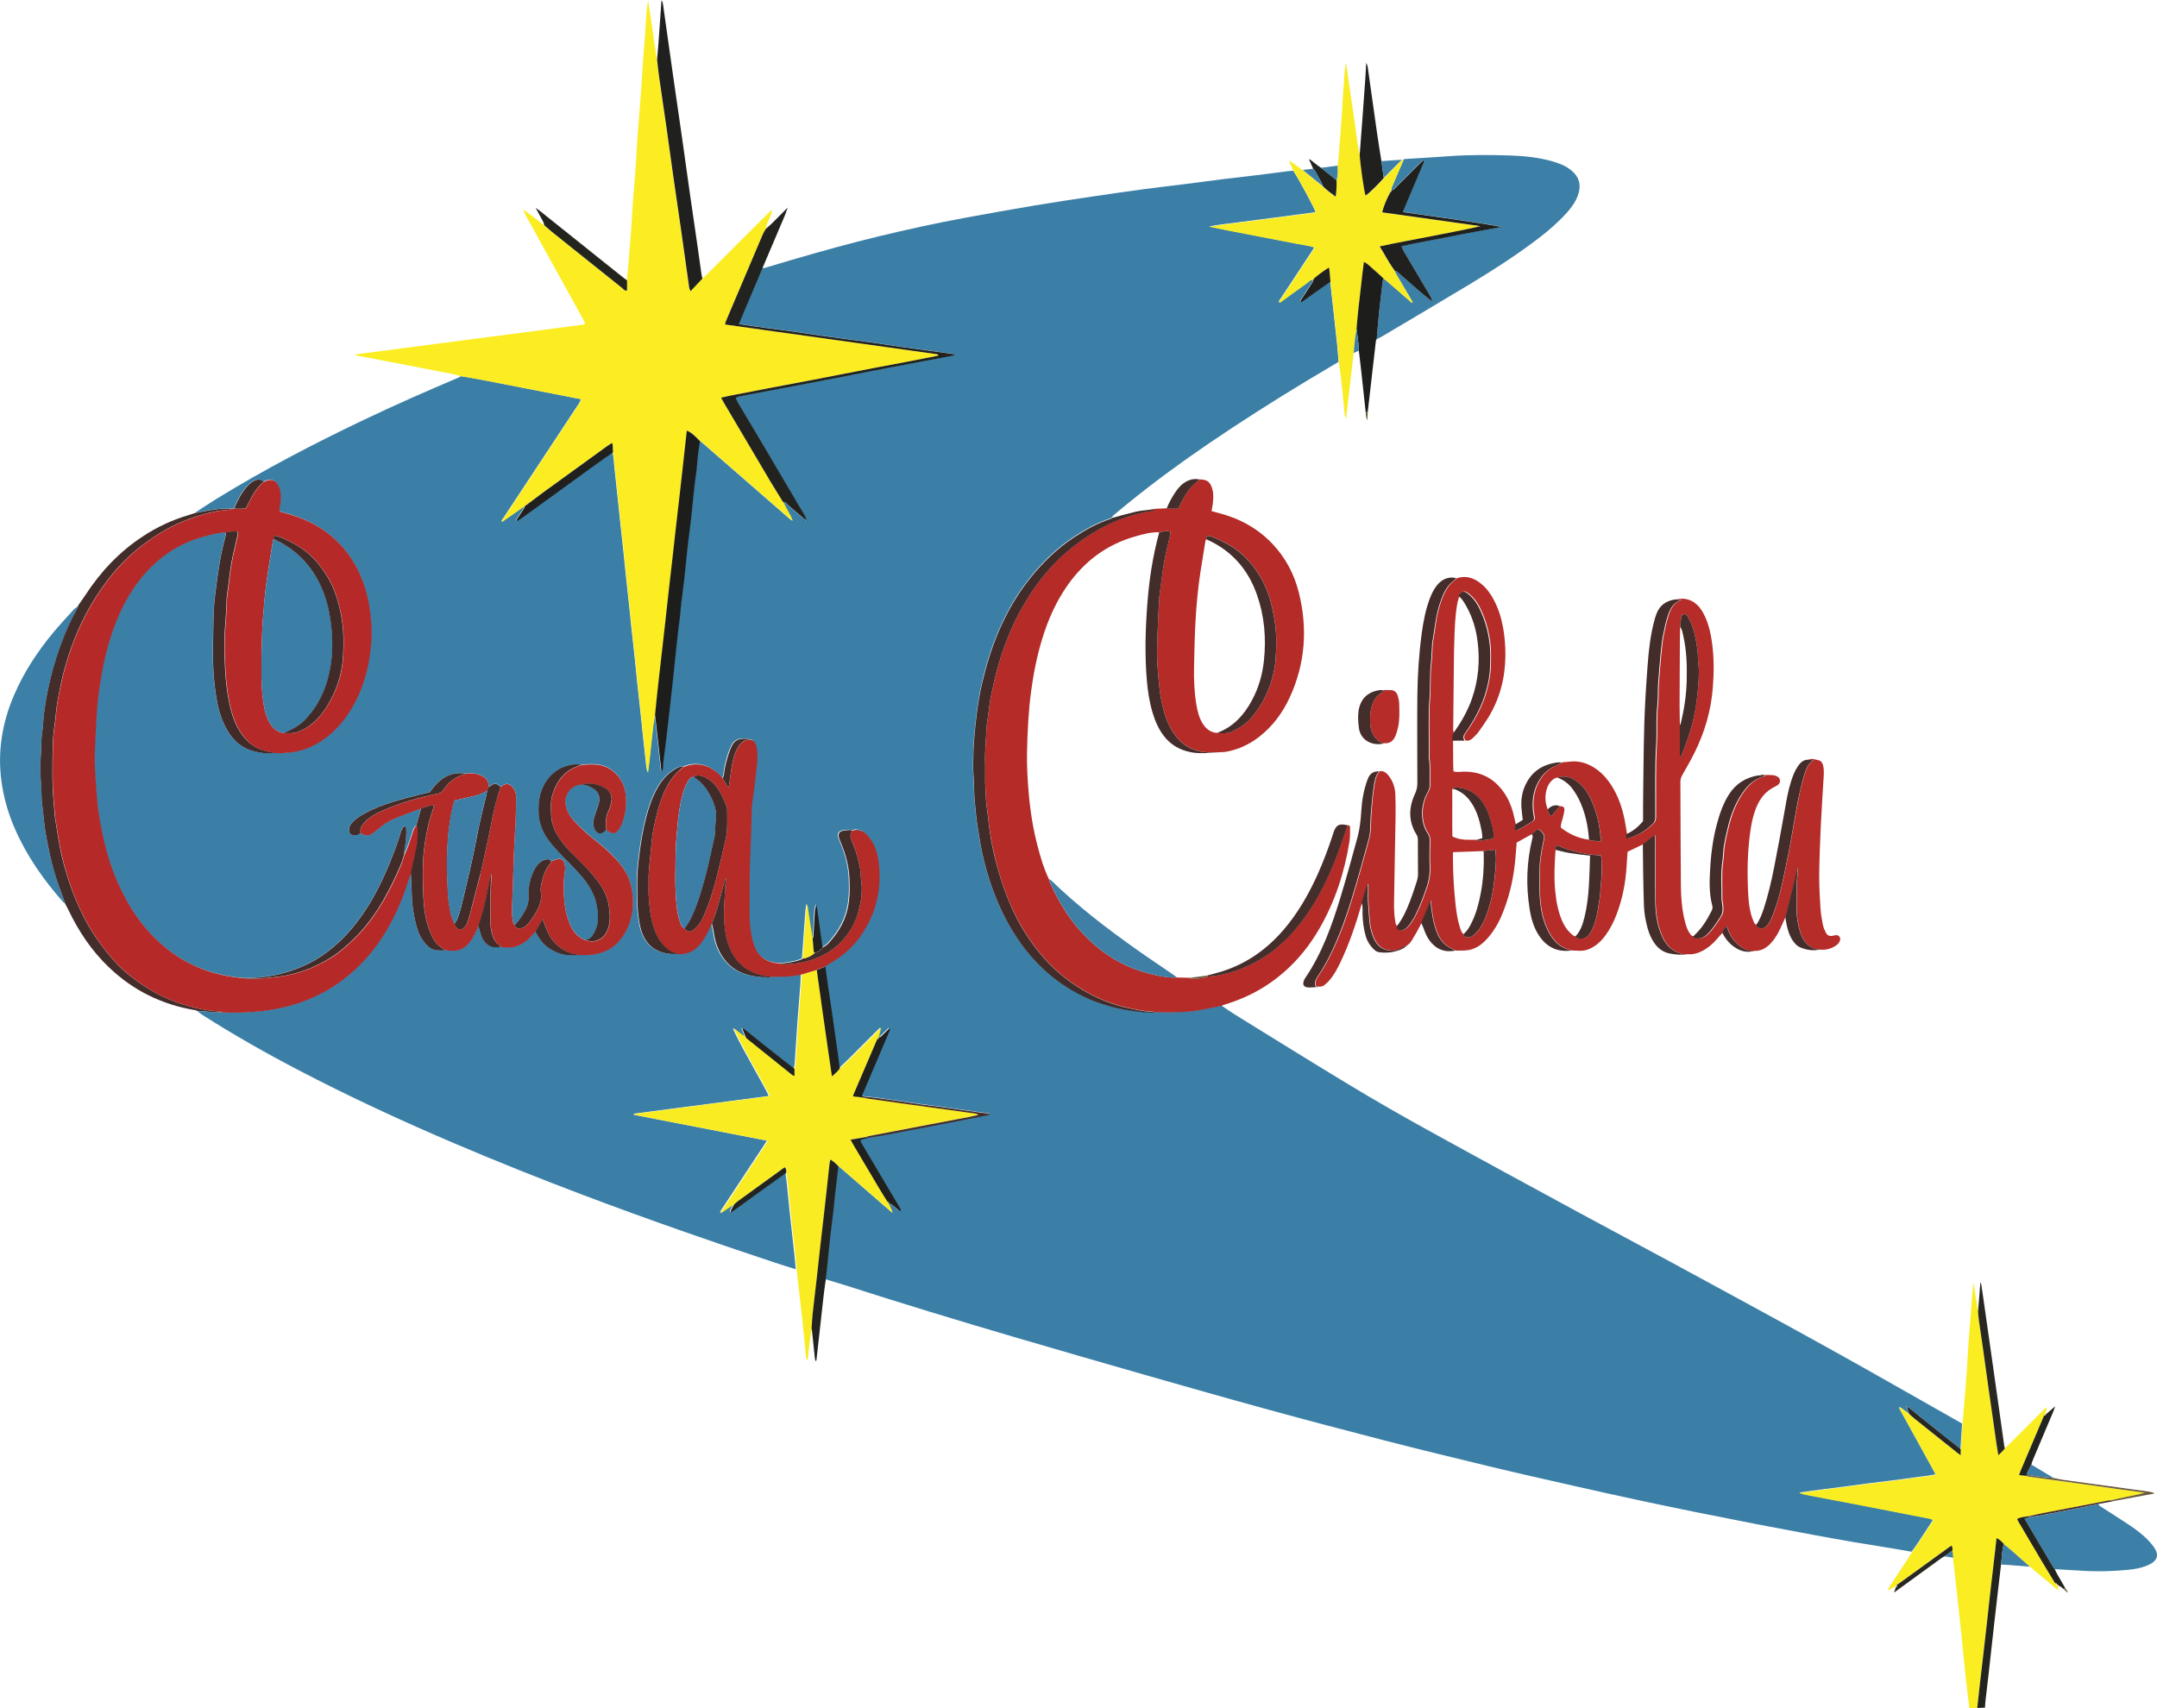 <?xml version="1.0" encoding="UTF-8"?>
<svg id="uuid-296e1cb6-5424-4ca2-a8d3-43506c5d0dd2" data-name="logos" xmlns="http://www.w3.org/2000/svg" viewBox="0 0 300 237.61">
  <path d="M110.78,176.6c-1.09-.34-2.18-.68-3.26-1.04-8.87-2.94-17.69-6.03-26.43-9.33-5.9-2.23-11.76-4.57-17.57-7.04-7.48-3.18-14.86-6.59-22.07-10.36-4.54-2.37-8.99-4.9-13.31-7.65-.24-.15-.45-.34-.67-.51.46.01.93-.03,1.37.05.69.13,1.37.11,2.05.1,2.68.09,5.34-.04,7.97-.6,2.8-.6,5.41-1.65,7.78-3.24,2.51-1.68,4.59-3.81,6.27-6.33,1.74-2.61,3-5.45,3.9-8.45.08-.27.2-.52.31-.79.05,1.01.12,2.02.14,3.02.03,1.3.21,2.58.51,3.83.22.9.49,1.8,1.06,2.57.46.62.96,1.18,1.75,1.32.45.08.92.03,1.38.03.31.02.62.05.92.06,1.01.05,1.77-.39,2.39-1.16.56-.69.91-1.49,1.23-2.3.1.31.2.62.29.94.15.55.36,1.08.78,1.48.58.56,1.29.69,2.07.49.64.1,1.27.15,1.92-.02,1.04-.28,1.84-.9,2.52-1.71.11-.14.24-.26.36-.39.17.29.33.58.51.86.62,1.01,1.53,1.67,2.61,2.08.9.35,1.85.43,2.81.31.73,0,1.45.02,2.17-.09,1.79-.26,3.17-1.15,4.13-2.64,1.34-2.07,1.61-4.35,1.12-6.73-.3-1.46-1.07-2.69-2.06-3.79-.87-.97-1.83-1.84-2.87-2.63-1.1-.84-2.1-1.78-3.04-2.79-.5-.54-.91-1.14-1.09-1.86-.15-.56-.18-1.13.04-1.68.38-.93,1.09-1.42,2.08-1.52.54.08,1.06.23,1.54.51.72.43,1.07,1.04.95,1.89-.03.23-.11.45-.18.67-.16.49-.36.97-.5,1.47-.17.58-.21,1.18.06,1.75.28.59.81.71,1.33.32.1-.08.18-.18.27-.28.07.04.13.08.2.12.64.48,1.12.43,1.55-.24.22-.34.41-.73.54-1.11.44-1.32.56-2.66.34-4.05-.33-2.03-1.96-3.67-4.09-3.83-.68-.05-1.34,0-2.01.05-.39,0-.79-.06-1.16,0-2.09.35-3.51,1.53-4.3,3.49-.42,1.03-.52,2.1-.47,3.2.05,1.17.37,2.24.98,3.23.73,1.18,1.7,2.15,2.66,3.14.83.85,1.67,1.7,2.45,2.61.67.78,1.23,1.65,1.63,2.63.34.83.46,1.7.53,2.57.07.91-.11,1.81-.57,2.62-.28.49-.64.89-1.26.9-1.15-.45-1.77-1.39-2.2-2.48-.62-1.59-.72-3.27-.74-4.96,0-.72.06-1.45.17-2.16.06-.38,0-.72-.07-1.07-.11-.49-.52-.7-1.02-.56-.27.08-.53.2-.8.29-.2-.32-.47-.33-.81-.24-.31.08-.57.22-.81.43-.53.46-.82,1.06-1.06,1.69-.38,1.01-.54,2.05-.48,3.12.03.59-.12,1.12-.38,1.64-.41.81-.92,1.56-1.53,2.23-.09-.13-.22-.24-.25-.38-.08-.49-.16-.98-.16-1.47,0-.83.06-1.66.09-2.49.06-1.89.12-3.79.19-5.68.05-1.24.12-2.49.19-3.73,0-.1.04-.21.04-.31.03-1.27.08-2.54.07-3.81,0-.49-.19-.97-.53-1.35-.45-.51-.86-.54-1.42-.13-.06.05-.12.09-.18.14-.62-.6-.85-.61-1.48-.1-.06.05-.14.06-.21.09.03-.8-.36-1.31-1.08-1.6-.12-.05-.24-.09-.36-.13-.57-.22-1.16-.15-1.75-.11-2.3-.38-3.79.84-5.02,2.59-.39.09-.8.17-1.2.27-1.3.34-2.61.64-3.89,1.05-1.38.44-2.75.93-4.01,1.65-.63.36-1.24.75-1.73,1.3-.27.31-.42.65-.38,1.07.04.33.26.58.59.62.37.04.73,0,1-.3.69.44,1.13.44,1.77-.03.23-.17.46-.34.67-.53.71-.61,1.49-1.13,2.36-1.48,1.2-.48,2.42-.92,3.63-1.38-.23.8-.46,1.61-.69,2.41-.29.14-.36.41-.45.68-.21.66-.42,1.32-.66,1.97-.17.48-.38.95-.58,1.42.03-.31.04-.62.09-.92.17-.95.28-1.9.21-2.86,0-.07-.06-.13-.11-.25-.12.06-.26.08-.32.17-.13.19-.24.41-.3.63-.41,1.47-.97,2.9-1.55,4.31-1.37,3.35-3.03,6.53-5.41,9.3-.94,1.09-1.96,2.07-3.09,2.95-1.17.91-2.44,1.65-3.81,2.23-2.17.92-4.42,1.43-6.77,1.52-.41.02-.83.02-1.25.02-.86-.03-1.7-.17-2.54-.33-3.37-.65-6.34-2.11-8.91-4.36-2.13-1.87-3.81-4.1-5.14-6.6-1.12-2.12-1.98-4.34-2.59-6.66-.39-1.48-.69-2.98-.95-4.48-.19-1.1-.28-2.21-.37-3.32-.11-1.39-.21-2.79-.25-4.19-.03-1.06.04-2.13.08-3.19.05-1.14.11-2.28.17-3.42.09-1.76.33-3.5.62-5.24.33-2.02.8-4.01,1.44-5.96.95-2.88,2.24-5.58,4.18-7.95,2.26-2.77,5.08-4.72,8.55-5.68,1.07-.3,2.15-.58,3.27-.61-.03.2-.05.42-.1.61-.69,2.45-1.02,4.96-1.35,7.47-.17,1.31-.29,2.63-.31,3.95-.03,2.83-.18,5.66.09,8.49.09.9.19,1.8.35,2.69.3,1.61.75,3.18,1.64,4.58.76,1.2,1.78,2.09,3.14,2.53,1.07.34,2.17.51,3.29.37.7.03,1.39,0,2.09-.08,1.48-.15,2.82-.66,4.07-1.43,2.19-1.34,3.75-3.25,4.94-5.49,1.44-2.7,2.11-5.61,2.31-8.64.09-1.35,0-2.7-.17-4.04-.2-1.57-.58-3.1-1.17-4.58-.72-1.81-1.72-3.43-3.06-4.84-1.77-1.87-3.93-3.13-6.36-3.93-.66-.22-1.33-.39-2.03-.59.02-.25,0-.49.06-.71.16-.59.15-1.19.1-1.78-.03-.35-.13-.72-.27-1.04-.37-.83-1.02-1.05-1.84-.69-.07.03-.14.07-.21.1-.42-.39-.88-.36-1.36-.11-.52.27-.9.69-1.26,1.14-.65.82-1.09,1.75-1.5,2.71-.14,0-.27.01-.41.02-.64.02-1.29-.02-1.92.06-1.03.14-2.06.35-3.09.53.98-.63,1.95-1.29,2.94-1.9,6.62-4.08,13.51-7.67,20.53-11.02,4.36-2.08,8.78-4.02,13.23-5.91.12-.05.22-.12.34-.18,1,.17,1.99.33,2.98.52,3.39.65,6.77,1.32,10.15,1.98,1.16.23,2.33.46,3.56.7-.12.23-.2.41-.3.58-.59.91-1.2,1.82-1.8,2.73-2.93,4.44-5.87,8.88-8.8,13.33-.07.11-.25.21-.11.41.19-.14.38-.27.57-.41.85-.59,1.7-1.19,2.55-1.78-.03.09-.05.2-.1.28-.31.48-.63.95-.94,1.43-.06.1-.19.19-.03.37.23-.15.46-.3.69-.46,1.16-.83,2.31-1.67,3.47-2.51,2.29-1.66,4.58-3.32,6.87-4.98.76-.55,1.53-1.07,2.29-1.61.05.25.1.51.13.76.07.67.13,1.34.2,2.02.14,1.37.3,2.74.44,4.1.12,1.08.23,2.17.34,3.25.14,1.32.29,2.63.43,3.95.12,1.14.23,2.27.35,3.41.14,1.29.29,2.58.42,3.87.12,1.16.24,2.33.36,3.49.13,1.24.28,2.48.41,3.71.13,1.19.24,2.38.36,3.56.14,1.34.29,2.68.44,4.03.12,1.11.23,2.22.35,3.33.14,1.32.29,2.63.43,3.95.04.37.08.74.24,1.12.07-.56.14-1.07.2-1.59.18-1.6.34-3.2.52-4.8.06-.54.16-1.07.24-1.61.3,2.65.6,5.31.9,8,.29-.51.2-1.04.26-1.55.14-1.13.29-2.26.43-3.39.16-1.34.31-2.67.46-4.01.16-1.41.32-2.83.47-4.24.17-1.6.33-3.19.5-4.79.06-.54.12-1.08.18-1.62.08-.69.18-1.38.26-2.08.07-.64.12-1.29.19-1.93.13-1.13.29-2.26.42-3.39.13-1.13.23-2.27.35-3.4.05-.49.1-.98.16-1.47.14-1.13.29-2.26.42-3.39.13-1.13.23-2.27.35-3.4.05-.51.11-1.03.17-1.54.08-.67.19-1.33.26-2,.08-.67.11-1.34.19-2.01.08-.64.19-1.28.28-1.92.09.06.18.1.26.17,1.92,1.67,3.84,3.34,5.76,5.01,2.15,1.88,4.31,3.75,6.46,5.63.12.11.27.19.4.28-.18-.55-.46-1.01-.72-1.47-.21-.38-.41-.77-.61-1.16.28-.04.41.19.58.34.77.66,1.53,1.33,2.3,1.98.11.09.27.12.4.18.02.07.03.13.05.2.03-.02.06-.04.08-.05-.04-.05-.08-.1-.12-.15-.09-.21-.17-.43-.28-.63-.38-.65-.77-1.29-1.15-1.94-1.47-2.5-2.94-5.01-4.42-7.51-1.21-2.05-2.44-4.1-3.66-6.15-.13-.22-.23-.46-.36-.71.14-.08.25-.17.36-.2.56-.12,1.12-.22,1.68-.33,1.58-.3,3.15-.59,4.73-.89,1.73-.33,3.45-.66,5.18-.99,1.5-.29,3-.58,4.49-.87,1.7-.33,3.4-.66,5.1-.99,1.57-.3,3.15-.59,4.73-.89,1.25-.23,2.49-.47,3.74-.7.18-.03.37-.05.45-.24-1.26-.17-2.51-.35-3.77-.52-1.23-.17-2.46-.32-3.69-.5-1.25-.18-2.5-.38-3.76-.56-1.26-.18-2.51-.34-3.77-.51s-2.51-.33-3.77-.51c-1.23-.18-2.45-.38-3.68-.55-1.26-.18-2.52-.32-3.77-.5-1.24-.18-2.49-.32-3.8-.56,1.07-2.69,2.23-5.25,3.3-7.85.11.18.26.1.41.06,1.24-.37,2.49-.74,3.73-1.11,4.01-1.17,8.03-2.29,12.09-3.27,3.98-.96,7.99-1.84,12.02-2.58,3.21-.59,6.43-1.17,9.65-1.71,2.69-.45,5.38-.85,8.07-1.25,2.41-.36,4.83-.71,7.24-1.03,1.83-.25,3.66-.45,5.49-.68,1.85-.24,3.7-.49,5.56-.72,1.47-.18,2.94-.34,4.41-.52,1.49-.18,2.99-.38,4.48-.57.23-.03.47-.04.7-.06.97,1.54,2.93,5.17,3.1,5.76-1.24.17-2.47.34-3.7.5-1.21.16-2.42.32-3.63.47-1.23.16-2.47.31-3.7.48-1.2.17-2.41.26-3.78.54.97.2,1.76.36,2.55.52.81.16,1.63.31,2.44.47.79.15,1.58.31,2.37.46.81.16,1.63.31,2.44.47.79.15,1.58.31,2.37.46.8.16,1.62.24,2.46.52-.18.28-.31.5-.45.72-1.43,2.17-2.86,4.33-4.29,6.5-.08.13-.27.26-.09.47,1.26-.91,2.49-1.82,3.74-2.71.27-.19.48-.48.85-.49.1.27-.11.44-.23.62-.38.61-.79,1.21-1.18,1.82-.14.21-.34.4-.3.69-.02.03-.05.07-.07.1.02-.04.05-.07.07-.11.07-.02.16-.02.22-.06.46-.33.91-.67,1.37-.99.85-.61,1.71-1.21,2.57-1.81.18,1.62.36,3.24.54,4.86.14,1.26.28,2.52.41,3.78.09.85.15,1.7.22,2.55-1.45.86-2.91,1.72-4.35,2.59-4.62,2.8-9.19,5.69-13.65,8.73-3.89,2.65-7.68,5.42-11.33,8.39-.67.54-1.32,1.09-1.98,1.65-.1.08-.17.19-.25.29-.03.04-.06.09-.1.1-1.86.57-3.52,1.51-5.13,2.57-2.39,1.57-4.42,3.54-6.19,5.77-1.82,2.28-3.25,4.81-4.39,7.5-.98,2.29-1.7,4.67-2.25,7.1-.57,2.48-.86,4.99-1.08,7.52-.11,1.26-.13,2.54-.15,3.81,0,.83.07,1.66.11,2.48.04.93.02,1.86.13,2.8.12,1.03.17,2.06.34,3.08.21,1.25.38,2.51.65,3.74.71,3.31,1.79,6.49,3.39,9.48.99,1.86,2.17,3.61,3.56,5.18,1.4,1.58,2.98,2.96,4.77,4.1,1.72,1.09,3.54,1.94,5.49,2.53,1.12.33,2.24.61,3.4.77,1.13.16,2.26.33,3.4.26.96,0,1.92.03,2.88,0,.91-.03,1.82-.06,2.71-.19,1.25-.19,2.49-.47,3.73-.71.67.45,1.32.91,2,1.33,5.35,3.3,10.69,6.64,16.07,9.88,3.47,2.09,6.99,4.11,10.54,6.07,7.12,3.93,14.27,7.81,21.42,11.69,4.18,2.27,8.38,4.49,12.56,6.76,7.19,3.91,14.39,7.8,21.55,11.77,5.93,3.28,11.82,6.66,17.72,10,.38.22.77.43,1.15.65-.07,1.14-.14,2.28-.22,3.43,0,.02-.02.05-.03.07-.51-.4-1.01-.8-1.52-1.2-1.48-1.18-2.95-2.36-4.43-3.53-.49-.39-.94-.84-1.57-1.18.13.39.24.7.34,1.01-.33-.25-.66-.5-1-.74-.09-.07-.18-.21-.35-.06,1.69,3.06,3.37,6.12,5.1,9.26-1.11.24-2.16.31-3.21.47-1.05.16-2.11.29-3.16.42-1.06.13-2.11.25-3.17.39-1.05.14-2.11.29-3.16.43-1.05.14-2.11.26-3.17.4-1.03.13-2.05.28-3.08.42.26.14.51.21.76.26,2.29.44,4.58.87,6.88,1.31,3.46.67,6.92,1.34,10.38,2.02.18.04.36.12.58.2-.71,1.08-1.37,2.1-2.05,3.12-.3.45-.62.89-.94,1.33-.89-.15-1.79-.31-2.68-.46-1.72-.28-3.43-.55-5.15-.84-1.94-.33-3.88-.68-5.82-1.04-2.65-.49-5.31-.99-7.95-1.5-2.73-.53-5.45-1.07-8.17-1.62-2.57-.52-5.13-1.05-7.7-1.6-3.25-.7-6.49-1.41-9.73-2.15-3.9-.88-7.79-1.76-11.68-2.7-4.77-1.15-9.53-2.31-14.28-3.53-5.43-1.4-10.85-2.83-16.25-4.31-5.73-1.57-11.45-3.2-17.16-4.83-6.04-1.73-12.07-3.47-18.09-5.24-7.92-2.32-15.81-4.73-23.67-7.25-.91-.29-1.83-.56-2.75-.84.04-.38.09-.77.13-1.15.17-1.64.34-3.28.51-4.93.05-.51.13-1.02.19-1.54.09-.69.18-1.38.25-2.07.07-.67.12-1.34.2-2,.15-1.36.32-2.71.48-4.07.04.02.1.04.13.08,2.06,1.79,4.11,3.58,6.17,5.36.4.35.81.69,1.21,1.04-.02-.26-.13-.45-.23-.65-.11-.23-.21-.46-.31-.69.13.05.29.07.39.15.34.26.65.56.99.82.09.07.22.08.34.12l.16.3s.03.02.05.03c-.02,0-.04-.02-.06-.03-.05-.11-.1-.21-.15-.32-.05-.14-.09-.3-.16-.43-1.04-1.76-2.08-3.51-3.12-5.26-.72-1.22-1.45-2.44-2.17-3.66-.1-.16-.27-.33-.12-.58.33-.08.68-.16,1.03-.24.91-.16,1.83-.3,2.74-.47,2.46-.46,4.92-.94,7.38-1.41,2.1-.41,4.21-.81,6.31-1.23.16-.03.31-.13.54-.23-.63-.08-1.17-.15-1.71-.22-.87-.12-1.74-.24-2.61-.37-.89-.13-1.79-.27-2.68-.39-.95-.13-1.9-.23-2.84-.36-.92-.13-1.84-.28-2.76-.42-1.05-.15-2.09-.3-3.14-.44-.56-.07-1.13-.12-1.69-.18-.14-.03-.28-.07-.42-.1.01-.1,0-.15.03-.2,1.23-2.9,2.47-5.8,3.7-8.71.06-.15.18-.29.04-.51-.38.38-.73.72-1.08,1.06-.11.11-.22.23-.4.16.1-.39.2-.77.34-1.29-.28.27-.47.44-.65.62-1.19,1.19-2.39,2.39-3.58,3.58-.5.49-1,.98-1.51,1.46-.09-.69-.17-1.39-.27-2.08-.14-.97-.28-1.94-.42-2.91-.12-.84-.23-1.69-.35-2.53-.19-1.28-.39-2.55-.57-3.83-.14-.95-.27-1.89-.4-2.84.15-.1.3-.21.45-.29,1.79-1.01,3.33-2.3,4.5-4,2.15-3.13,2.95-6.6,2.44-10.35-.15-1.08-.46-2.14-1.1-3.04-.39-.55-.82-1.09-1.54-1.24-.26-.17-.52-.16-.78,0-.09.01-.18.02-.28.04-.12-.04-.24-.11-.35-.1-.26.01-.51.07-.77.09-.61.06-.87.42-.68,1,.15.47.35.92.53,1.37.56,1.46.89,2.96.93,4.53.02.67.04,1.35,0,2.02-.04.62-.11,1.24-.24,1.84-.36,1.68-1.16,3.15-2.27,4.44-.35.41-.7.84-1.23,1.04-.28-1.98-.56-3.96-.83-5.94-.15.32-.22.65-.24.97-.07,1.14-.13,2.27-.2,3.41,0,.12-.08.24-.11.36-.24-1.57-.48-3.14-.75-4.86-.07.41-.14.68-.16.96-.07.82-.12,1.65-.18,2.47-.1,1.39-.2,2.78-.3,4.17-.09.05-.16.13-.26.16-.99.32-2,.52-3.04.51-.16-.01-.31-.02-.47-.04-1.2-.19-2.15-.76-2.72-1.85-.19-.36-.33-.76-.43-1.16-.35-1.31-.47-2.65-.47-4,0-3.01-.02-6.02.14-9.03.09-1.81.12-3.63.17-5.44,0-.21.02-.42.05-.62.09-.72.2-1.44.29-2.15.07-.56.13-1.13.2-1.7.13-1.08.28-2.16.24-3.25-.01-.36-.07-.73-.17-1.07-.11-.38-.3-.73-.77-.78-.28-.2-.59-.12-.9-.13-.81-.04-1.38.3-1.73,1.05-.47.99-.73,2.03-.95,3.1-.1.44-.03.92-.3,1.33-.21-.23-.4-.48-.63-.68-1.43-1.24-3.02-1.62-4.81-.89-.51-.07-.91.19-1.3.44-.97.6-1.69,1.45-2.25,2.43-.74,1.29-1.24,2.68-1.61,4.12-.45,1.73-.75,3.49-.97,5.26-.15,1.26-.3,2.52-.29,3.79.01,1.58-.03,3.17.17,4.75.1.77.21,1.54.48,2.27.49,1.34,1.34,2.32,2.75,2.75.73.22,1.47.31,2.23.23,1.49.1,2.59-.54,3.41-1.74.53-.77.96-1.59,1.31-2.46.09.37.2.74.25,1.12.16,1.22.51,2.38,1.19,3.41.69,1.04,1.58,1.85,2.75,2.32,1.19.48,2.45.62,3.73.62.1,0,.19-.06.29-.09,1.42-.02,2.86.03,4.25-.33-.02.49-.02.98-.06,1.47-.13,1.75-.28,3.5-.41,5.26-.13,1.86-.24,3.71-.37,5.57-.02.28-.08.56-.13.84-1.02-.79-2.04-1.58-3.05-2.39-1.34-1.06-2.66-2.13-4-3.19-.06-.04-.15-.03-.25-.05.19.45.36.85.52,1.25-.57-.42-1.14-.85-1.71-1.27.48,1.11,1.04,2.15,1.61,3.19.56,1.02,1.14,2.04,1.69,3.07.57,1.04,1.18,2.06,1.69,3.12-.06.05-.08.08-.1.08-6.2.82-12.39,1.63-18.59,2.44-.02,0-.05.02-.05.04-.01.02,0,.05,0,.12,6.13,1.19,12.27,2.38,18.49,3.59-.19.31-.33.56-.49.79-1.9,2.88-3.81,5.76-5.71,8.65-.12.18-.27.34-.3.63.66-.44,1.26-.85,1.86-1.25-.14.25-.28.49-.41.74-.05.09-.05.21-.1.43.24-.16.37-.24.49-.33,1.28-.92,2.56-1.85,3.84-2.78,1.13-.82,2.27-1.63,3.41-2.44.07.54.14,1.08.2,1.62.13,1.24.24,2.48.37,3.71.23,2.14.48,4.27.71,6.41.06.57.1,1.13.15,1.7Z" style="fill: #3b7fa7; stroke-width: 0px;"/>
  <path d="M91.1,99.49c-.08.54-.17,1.07-.24,1.61-.18,1.6-.35,3.2-.52,4.8-.06.52-.13,1.03-.2,1.59-.16-.38-.2-.75-.24-1.12-.13-1.32-.29-2.63-.43-3.95-.12-1.11-.23-2.22-.35-3.33-.14-1.34-.29-2.68-.44-4.03-.12-1.19-.24-2.38-.36-3.56-.13-1.24-.28-2.48-.41-3.71-.12-1.16-.24-2.32-.36-3.49-.14-1.29-.29-2.58-.42-3.87-.12-1.14-.23-2.27-.35-3.41-.14-1.32-.29-2.63-.43-3.95-.12-1.08-.23-2.17-.34-3.25-.15-1.37-.3-2.74-.44-4.1-.07-.67-.13-1.34-.2-2.02-.03-.26-.09-.51-.13-.76,0-.21,0-.41-.02-.62-.02-.22,0-.44-.1-.71-.27.18-.49.32-.7.46-2.96,2.14-5.92,4.28-8.88,6.43-.86.62-1.7,1.27-2.55,1.91-.85.59-1.7,1.19-2.55,1.78-.19.13-.38.27-.57.41-.14-.2.04-.3.11-.41,2.93-4.44,5.87-8.89,8.8-13.33.6-.91,1.2-1.82,1.8-2.73.11-.16.19-.35.3-.58-1.23-.24-2.4-.47-3.56-.7-3.38-.66-6.77-1.32-10.15-1.98-.99-.19-1.99-.35-2.98-.52-.37-.1-.73-.22-1.11-.29-2.08-.41-4.17-.82-6.25-1.22-2.29-.44-4.58-.87-6.87-1.31-.17-.03-.33-.1-.67-.21,10.79-1.41,21.4-2.8,31.99-4.18.14-.26-.02-.43-.12-.61-.69-1.28-1.39-2.55-2.1-3.82-1.29-2.34-2.59-4.68-3.88-7.02-.68-1.23-1.36-2.45-2.04-3.68-.12-.22-.21-.47-.31-.71.02-.02.05-.05.07-.07.43.32.86.63,1.28.95.51.38,1.01.78,1.51,1.17.31.27.62.55.94.81.84.69,1.69,1.36,2.54,2.04,2.45,1.96,4.89,3.92,7.34,5.87.18.15.33.41.68.34v-1.41c.07-.7.14-1.39.2-2.09.09-1.11.18-2.22.27-3.33.06-.78.12-1.55.17-2.33.07-1.09.12-2.18.2-3.26.08-1.06.18-2.12.26-3.18.06-.78.12-1.55.17-2.33.07-1.11.12-2.23.2-3.34.13-1.76.28-3.52.41-5.27.06-.75.11-1.5.16-2.25.07-1.06.12-2.12.2-3.19.08-1.09.18-2.17.26-3.26.07-.98.12-1.97.19-2.95.05-.72.12-1.44.26-2.17.12.78.24,1.55.35,2.33.2,1.36.39,2.72.59,4.08.09.62.19,1.23.29,1.84.09.77.16,1.55.27,2.32.34,2.36.69,4.72,1.03,7.08.34,2.36.66,4.73.99,7.09.34,2.36.69,4.72,1.03,7.08.39,2.72.76,5.45,1.15,8.17.02.13.1.26.18.47.59-.63,1.12-1.2,1.65-1.76.19-.17.39-.33.58-.51,2.82-2.82,5.64-5.63,8.46-8.45.2-.2.42-.37.64-.55l.04.04c-.09.59-.39,1.09-.6,1.63-.11.28-.31.53-.2.86h.01c-.16-.03-.15.1-.17.2-.12.23-.26.45-.36.68-1.71,4.01-3.41,8.03-5.11,12.04-.05.13-.07.27-.12.45,9.91,1.39,19.75,2.77,29.59,4.15.02,0,.03.03.04.05,0,.02,0,.05,0,.14-1.4.27-2.82.56-4.24.83-1.45.28-2.91.55-4.36.82-1.43.27-2.85.55-4.28.83-1.45.28-2.9.57-4.36.85-1.43.27-2.86.54-4.28.81-1.45.28-2.91.54-4.36.84-1.41.29-2.84.5-4.3.86.16.29.28.52.41.74,2.18,3.69,4.36,7.38,6.54,11.07.5.85,1.03,1.68,1.55,2.52.05.06.1.13.15.19h0c.2.38.4.77.61,1.15.26.47.54.93.72,1.47-.13-.09-.28-.18-.4-.28-2.16-1.87-4.31-3.75-6.46-5.63-1.92-1.67-3.84-3.34-5.76-5.01-.08-.07-.17-.11-.26-.17-.77-.83-1.42-1.35-1.84-1.46-.22,1.99-.44,3.98-.66,5.97-.12,1.03-.23,2.06-.35,3.1-.19,1.63-.38,3.25-.56,4.88-.13,1.11-.25,2.22-.37,3.33-.19,1.63-.38,3.25-.56,4.88-.18,1.57-.35,3.15-.52,4.72-.19,1.7-.39,3.41-.58,5.11-.13,1.11-.26,2.22-.38,3.33-.15,1.42-.29,2.84-.44,4.26Z" style="fill: #fbed22; stroke-width: 0px;"/>
  <path d="M245.49,107.8c.39.01.78,0,1.16.04.22.03.46.12.64.25.37.26.37.78.02,1.07-.14.11-.3.2-.46.28-1.29.62-2.1,1.66-2.61,2.96-.37.92-.59,1.88-.74,2.85-.38,2.47-.49,4.96-.42,7.45.04,1.45.07,2.91.42,4.33.11.45.28.89.46,1.32.05.13.2.21.31.32.04.09.06.22.13.27.51.35,1.04.26,1.44-.22.47-.57.7-1.26.95-1.94.87-2.39,1.32-4.88,1.84-7.35.31-1.49.55-2.99.82-4.49.25-1.39.48-2.79.77-4.18.21-1.03.47-2.06.78-3.07.22-.71.46-1.44,1.22-1.91-.29-.04-.51-.07-.73-.1.52-.24,1.02,0,1.52.1.17.03.35.24.44.41.11.22.17.49.19.74.03.31.03.62.01.93-.14,2.41-.31,4.82-.42,7.23-.1,2.2-.19,4.41-.21,6.62-.01,1.53.07,3.06.17,4.59.05.77.18,1.55.33,2.31.08.4.25.79.44,1.16.18.36.51.5.92.41.18-.04.36-.09.53-.09.37,0,.6.34.51.7-.08.32-.3.54-.55.73-.45.33-.96.51-1.51.58-.23.03-.47,0-.7.01-.18-.02-.36,0-.53-.05-1.19-.33-1.86-1.21-2.21-2.31-.33-1.06-.53-2.15-.51-3.28.02-1.3,0-2.6.02-3.89,0-.36.08-.71.11-1.07.02-.27,0-.55,0-.82-.16.42-.21.85-.31,1.27-.33,1.38-.67,2.75-1.01,4.13-.12.5-.26,1-.39,1.5-.15.33-.31.65-.45.98-.39.91-.83,1.78-1.49,2.53-.62.7-1.35,1.2-2.34,1.18-.77.1-1.44-.18-2.01-.64-.76-.6-1.34-1.35-1.66-2.29-.05-.15-.14-.3-.22-.47-.34.26-.47.56-.58.88-.17.19-.36.37-.52.56-.53.64-1.1,1.23-1.81,1.68-.78.5-1.61.82-2.55.74-.31.04-.6,0-.91-.09-1.44-.41-2.22-1.46-2.73-2.76-.54-1.39-.75-2.86-.78-4.33-.06-2.88-.02-5.77-.03-8.65,0-.22-.03-.44-.05-.75-.61.47-1.13.88-1.65,1.28-.72.35-1.44.69-2.19,1.05-.05.7-.09,1.42-.14,2.14-.15,2.29-.59,4.52-1.42,6.66-.39,1.02-.89,1.99-1.54,2.87-.44.59-.94,1.11-1.56,1.5-.63.4-1.3.64-2.05.6-.36-.02-.73-.03-1.09-.04-.04-.03-.08-.07-.13-.08-1.31-.28-2.19-1.11-2.84-2.23-.97-1.68-1.3-3.53-1.39-5.43-.06-1.35-.04-2.7,0-4.05.02-.72.15-1.43.26-2.15.09-.56.23-1.11.33-1.67.03-.17.04-.4-.05-.52-.21-.28-.4-.61-.81-.73-.28.22-.56.44-.84.66-.7.39-1.4.78-2.15,1.19-.05.62-.11,1.29-.16,1.96-.19,2.52-.7,4.97-1.59,7.34-.51,1.37-1.16,2.66-2.11,3.79-.75.89-1.62,1.64-2.79,1.86-.58.11-1.18.06-1.78.08-.43-.23-.9-.41-1.28-.7-.7-.53-1.13-1.26-1.43-2.09-.48-1.33-.63-2.71-.8-4.21-.17.42-.29.75-.43,1.07-.29.69-.58,1.38-.86,2.07-.32.6-.62,1.23-.98,1.8-.28.44-.48.96-.94,1.27-.18.1-.36.19-.54.29-.6.34-1.23.56-1.92.48-1.11-.12-1.81-.79-2.24-1.79-.36-.84-.54-1.74-.59-2.63-.07-1.29-.26-2.57-.17-3.87.01-.18,0-.36,0-.54,0-.13-.02-.26-.04-.38-.03,0-.06,0-.08,0-.26.85-.52,1.71-.77,2.56-.82,2.84-1.74,5.64-3.02,8.31-.42.89-.89,1.76-1.54,2.51-.23.27-.51.51-.8.73-.11.09-.29.09-.43.13-.2,0-.4-.02-.57-.02-.2-.49-.09-.87.15-1.24.37-.59.77-1.17,1.11-1.78,1.64-2.93,2.77-6.07,3.75-9.26.78-2.51,1.46-5.06,2.17-7.59.15-.54.31-1.1.36-1.66.08-.93.07-1.86.14-2.79.09-1.16.19-2.32.37-3.46.12-.76.23-1.54.75-2.17.6-.08.98.26,1.3.69.59.77.86,1.66.89,2.61.04,1.17.04,2.33.02,3.5-.06,3.53-.14,7.05-.19,10.58-.02,1.17-.06,2.34.16,3.49.05.25.03.53.31.67,0,.21,0,.46.23.53.21.06.49.1.66,0,.31-.17.61-.41.82-.69.35-.48.67-.99.93-1.52.62-1.25,1.1-2.57,1.54-3.89.29-.86.42-1.75.38-2.67-.06-1.22-.02-2.44,0-3.66,0-.37-.07-.69-.28-1.01-.61-.91-.82-1.97-.77-3.03.04-.95.3-1.89.79-2.73.19-.32.27-.66.26-1.04-.06-1.27.1-2.54-.13-3.8.07-2.75-.11-5.5.11-8.25.12-1.55,0-3.11.18-4.66.1-.92.13-1.86.18-2.79,0-.03,0-.05,0-.08.15-.92.3-1.83.43-2.75.16-1.15.42-2.29.83-3.38.36-.94.79-1.87,1.61-2.53.18-.14.35-.3.52-.45,1.3-.4,2.4,0,3.39.83.75.62,1.3,1.41,1.75,2.27.64,1.23,1.03,2.54,1.27,3.9.22,1.28.32,2.57.3,3.87-.04,3.08-.79,5.95-2.41,8.58-.41.66-.85,1.3-1.31,1.93-.24.33-.54.63-.85.91-.28.26-.61.4-1,.28-.22-.35-.19-.68.05-1.01.15-.21.3-.42.45-.64,1.08-1.63,1.97-3.34,2.49-5.24.28-1.03.5-2.07.55-3.12.05-1.29.08-2.58-.1-3.88-.25-1.74-.76-3.38-1.59-4.92-.35-.65-.84-1.19-1.41-1.65-.56-.44-.92-.32-1.25.36-.1.34-.24.68-.3,1.03-.33,1.79-.37,3.61-.43,5.42-.06,1.81-.05,3.63-.08,5.45-.03,2.26-.05,4.51-.07,6.77,0,.14.07.29.11.43-.1.33-.19.66-.13,1.01,0,1.11.01,2.23.02,3.34,0,.31.02.61.03.94.33.15.64.11.94.09,2.87-.21,5.01.98,6.45,3.44.55.95.89,1.98,1.11,3.05.06.28.12.56.18.83.01.27-.08.55.11.82.83-.33,1.53-.81,2.25-1.25.23-.14.32-.33.28-.59-.05-.33-.13-.66-.15-.99-.1-1.17.01-2.33.48-3.41.57-1.3,1.45-2.3,2.82-2.83.26-.1.49-.27.74-.41.31-.02.62-.03.93-.07,1.15-.15,2.22.12,3.21.69,1.15.66,2.01,1.62,2.71,2.74.89,1.43,1.42,2.99,1.75,4.63.13.66.23,1.33.34,1.99,0,.2-.1.42.16.61,1.34-.39,2.54-1.05,3.54-2.08.24-.24.33-.49.34-.83.03-3.48-.08-6.96.13-10.43.1-1.68-.05-3.37.14-5.05.13-1.15.05-2.33.15-3.49.11-1.29.19-2.58.32-3.86.09-.87.18-1.75.35-2.61.18-.88.36-1.78.64-2.63.3-.92.71-1.81,1.84-2.22-.32-.03-.53-.05-.73-.08,1.05-.17,2,.01,2.81.75.57.52.94,1.17,1.24,1.87.46,1.06.71,2.17.87,3.3.3,2.09.3,4.2.14,6.3-.24,3.22-1.12,6.27-2.56,9.16-.52,1.04-1.1,2.06-1.68,3.07-.17.3-.28.59-.28.95.03,4.88.02,9.77.07,14.65.02,1.66.17,3.32.6,4.94.15.55.32,1.1.67,1.56.14.19.28.39.57.33.07.1.13.26.22.28.62.11,1.15-.02,1.64-.47.79-.74,1.34-1.63,1.92-2.52.36-.55.32-1.13.25-1.72-.04-.31-.11-.61-.1-.92.02-1.71-.12-3.42.13-5.12.11-.71.09-1.45.21-2.16.16-.94.37-1.87.61-2.79.41-1.64,1.03-3.19,2.01-4.59.72-1.02,1.57-1.85,2.81-2.19.11-.03.2-.16.29-.24ZM221.16,118.87c-1.58-.23-3.11-.62-4.55-1.27-.29.15-.28.38-.26.62-.14,1.96-.24,3.93-.03,5.89.14,1.37.39,2.71.94,3.98.28.65.65,1.24,1.17,1.72.21.19.4.42.72.43.08.19.23.26.42.3.66.13,1.17-.1,1.54-.65.41-.61.67-1.28.85-1.98.24-.92.38-1.86.52-2.81.13-.9.15-1.8.24-2.69.1-.95.04-1.91.03-2.87,0-.17-.04-.34-.07-.54-.52-.04-1.01-.09-1.5-.13ZM205.41,116.82c.18.24.43.12.64.1.23-.02.45-.1.68-.1.34-.01.65-.11,1-.26,0-.15.02-.31,0-.46-.04-.33-.09-.66-.16-.99-.3-1.28-.67-2.53-1.46-3.63-.92-1.28-2.16-1.86-3.68-1.95-.14,0-.3.16-.45.25.03,2.19-.02,4.39.02,6.58.6.29,1.18.41,1.77.45.54.03,1.08,0,1.63.01ZM216.63,108.18c-.34,0-.58.2-.81.41-.39.37-.61.83-.74,1.34-.23.91-.16,1.79.18,2.66.02.37.2.67.47.98.43-.51.82-.97,1.22-1.43.17.03.39.02.5.12.11.1.15.33.13.49-.05.36-.14.71-.23,1.06-.11.42-.29.83-.27,1.32,1.16.9,2.46,1.5,3.93,1.68.44.28.96.11,1.43.25.14.04.28-.14.26-.32-.02-.2-.1-.4-.12-.6-.1-1.45-.46-2.84-.98-4.19-.46-1.19-1.08-2.29-2.09-3.12-.85-.69-1.79-.98-2.87-.65ZM233.68,87.21c-.01.62-.03,1.24-.04,1.86-.02,3.01-.03,6.01-.04,9.02,0,.93.03,1.86.04,2.79v4.44c.09-.06.14-.08.16-.12.61-1.46,1.16-2.93,1.55-4.47.29-1.15.52-2.31.66-3.5.15-1.36.3-2.73.27-4.1-.01-.52-.12-1.03-.12-1.54,0-.96-.17-1.91-.34-2.84-.19-1.02-.52-2-1.04-2.91-.14-.24-.29-.46-.59-.4-.31.06-.35.35-.38.61-.05.38-.08.77-.13,1.15ZM206.33,118.39c-1.27.05-2.54.1-3.8.14-.15,0-.3.02-.45.03,0,.41,0,.77,0,1.13.02,2.07.14,4.14.37,6.2.12,1.05.27,2.11.6,3.12.11.34.2.69.5.94.04.09.06.21.13.26.42.3.86.23,1.22-.07.36-.29.7-.63.95-1.01.43-.65.74-1.36,1-2.1.55-1.54.85-3.14,1.02-4.76.12-1.15.27-2.32.18-3.49-.01-.18-.04-.35-.07-.57-.57.06-1.11.11-1.64.17Z" style="fill: #b52c29; stroke-width: 0px;"/>
  <path d="M169.92,139.92c-1.24.24-2.48.52-3.73.71-.89.13-1.81.17-2.71.19-.96.03-1.92,0-2.88,0-.12-.04-.23-.12-.35-.12-1.12,0-2.2-.26-3.29-.49-2.28-.48-4.41-1.37-6.4-2.55-2.32-1.37-4.35-3.1-6.03-5.21-1.27-1.58-2.37-3.28-3.28-5.09-.99-2-1.77-4.08-2.38-6.23-.64-2.24-1.11-4.51-1.37-6.82-.06-.51-.08-1.03-.18-1.54-.19-1.02-.19-2.06-.26-3.09-.08-1.24,0-2.5-.04-3.74-.05-1.56.15-3.11.18-4.66,0-.08,0-.16.02-.23.09-.66.18-1.33.28-1.99.12-.82.19-1.64.37-2.45.31-1.38.6-2.77,1-4.14.63-2.17,1.42-4.27,2.41-6.3.45-.93.98-1.83,1.51-2.72,1.1-1.83,2.39-3.51,3.86-5.06,1.04-1.09,2.18-2.07,3.4-2.96,3.1-2.27,6.49-3.84,10.32-4.39.16-.02.21-.13.24-.26.55-.02,1.11-.05,1.66-.07.26.01.52.03.77.03.97,0,.81.08,1.22-.75.49-1,1.03-1.97,1.9-2.7.23-.2.46-.4.69-.6,1.07.02,1.48.34,1.77,1.37.19.69.13,1.39.05,2.09-.04.31-.1.61-.16.96.36.1.68.18,1,.26,2.88.75,5.4,2.11,7.46,4.28,1.82,1.93,3.03,4.2,3.67,6.77,1.26,5.03.9,9.93-1.29,14.66-.98,2.1-2.33,3.92-4.16,5.37-1.37,1.08-2.9,1.8-4.62,2.12-.33.06-.67.05-1.01.07-.98.03-1.97.08-2.93-.18-1.19-.32-2.19-.95-2.96-1.89-.87-1.08-1.44-2.33-1.8-3.67-.32-1.2-.55-2.41-.66-3.65-.15-1.62-.3-3.24-.28-4.87.02-1.34.08-2.69.14-4.03.05-1.08.11-2.17.17-3.25,0-.03,0-.05,0-.08.15-1.15.29-2.3.46-3.45.11-.74.22-1.48.37-2.21.21-1.01.46-2.01.69-3.01.03-.12,0-.25,0-.41-.55-.11-1.05-.04-1.55.1-1.13-.03-2.21.27-3.28.57-4.02,1.13-7.14,3.49-9.51,6.89-1.59,2.28-2.68,4.79-3.49,7.44-.72,2.36-1.19,4.78-1.52,7.22-.38,2.84-.51,5.69-.57,8.54-.04,1.9.08,3.79.24,5.68.22,2.54.62,5.05,1.28,7.51.4,1.5.84,2.99,1.52,4.39.04.15.07.31.13.45.66,1.44,1.39,2.85,2.26,4.18,1.18,1.8,2.59,3.39,4.23,4.76,2.14,1.79,4.56,3.06,7.28,3.75,1.28.33,2.57.61,3.91.56.59.01,1.17.02,1.76.04.27.22.6.12.89.11.53-.02,1.06-.07,1.57-.27.51-.06,1.03-.09,1.53-.19,1.01-.2,2.01-.45,2.98-.83.94-.37,1.86-.79,2.73-1.31.89-.53,1.77-1.09,2.53-1.79.69-.63,1.39-1.23,2.01-1.94.61-.71,1.21-1.42,1.76-2.17,1.68-2.32,2.96-4.87,4.05-7.51.72-1.74,1.29-3.55,1.92-5.32.23-.03.36.09.35.3-.01.65.02,1.31-.08,1.94-.69,4.34-2.04,8.47-4.27,12.28-1.92,3.28-4.45,6-7.69,8.02-1.66,1.03-3.44,1.8-5.31,2.38-.17.05-.34.12-.51.19ZM169.28,101.95c.65.07,1.3.11,1.92-.14,1.2-.48,2.24-1.21,3.05-2.21.8-.98,1.47-2.05,1.98-3.23.66-1.54,1.09-3.14,1.2-4.78.11-1.62.14-3.26-.09-4.89-.21-1.41-.48-2.79-.96-4.14-.68-1.91-1.74-3.58-3.16-5.02-1.18-1.2-2.62-2.03-4.15-2.67-.36-.15-.74-.36-1.22-.33-.03.16-.07.31-.1.45-.03.1-.08.19-.1.29-.23,1.41-.46,2.81-.68,4.22-.36,2.31-.57,4.63-.7,6.96-.12,2.12-.16,4.25-.2,6.38-.03,1.71.03,3.42.31,5.12.16.95.38,1.88.9,2.71.47.74,1.1,1.23,2.01,1.29Z" style="fill: #b52b28; stroke-width: 0px;"/>
  <path d="M272.7,201.57s.03-.05.03-.07c.07-1.14.14-2.28.22-3.43.07-.77.13-1.55.2-2.32.09-1.06.18-2.12.26-3.18.06-.78.12-1.55.17-2.33.07-1.11.12-2.23.2-3.34.13-1.76.28-3.51.41-5.27.08-1.06.14-2.12.29-3.19.12.77.24,1.54.36,2.31.09.56.18,1.13.27,1.69.04.41.06.83.12,1.24.18,1.26.37,2.52.55,3.77.28,2,.56,4.01.84,6.01.35,2.47.71,4.93,1.06,7.4.03.23.08.46.11.69.04.25.08.49.14.88.38-.39.7-.64.92-.99.21-.19.43-.37.63-.57,1.52-1.51,3.03-3.03,4.55-4.55.18-.18.36-.36.57-.56.2.38-.27.65-.06.97v-.02c-.08.06-.16.11-.24.17-.13.3-.25.61-.38.91-.97,2.28-1.94,4.57-2.91,6.85-.07.15-.11.32-.19.55.36.04.64.07.91.1.1.04.19.09.29.11,1.23.17,2.47.34,3.7.51,1.28.18,2.57.35,3.85.53,1.67.23,3.33.48,5,.71,1.25.18,2.51.34,3.77.51-.88.26-1.76.42-2.64.6-.71.14-1.41.31-2.12.46-.1,0-.21,0-.31.02-3.08.59-6.17,1.18-9.25,1.78-.61.12-1.21.26-1.82.4-.55.07-1.11.1-1.65.38.09.17.15.32.23.45,1.05,1.78,2.1,3.57,3.16,5.35.63,1.06,1.27,2.11,1.91,3.16.08.06.17.11.25.17h0c-.02.12-.02.23.16.15,0,0,0-.03,0-.03-.02.09-.05.17-.05.26,0,.14.02.28.04.41h0c-.78-.65-1.55-1.3-2.33-1.94-.54-.45-1.07-.9-1.61-1.35-.87-.77-1.73-1.54-2.61-2.31-.33-.29-.68-.55-1.02-.83-.28-.32-.57-.63-1.01-.82-.08.71-.14,1.35-.22,2-.19,1.6-.38,3.19-.56,4.79-.18,1.6-.35,3.2-.53,4.79-.19,1.73-.39,3.45-.59,5.18-.13,1.11-.26,2.21-.39,3.32-.13,1.19-.26,2.37-.39,3.56h-1.1c-.14-1.22-.29-2.46-.43-3.69-.06-.57-.12-1.13-.18-1.7-.17-1.7-.33-3.4-.51-5.1-.2-1.96-.41-3.91-.63-5.87-.17-1.52-.35-3.03-.52-4.55-.04-.33-.08-.66-.12-.98.02-.23.05-.45-.12-.7-.14.1-.27.17-.39.26-1.85,1.34-3.7,2.68-5.55,4.02-.56.41-1.12.81-1.69,1.22-.05.08-.11.17-.16.25h.05c-.17-.08-.28.03-.41.11-.19.12-.38.23-.58.35-.02-.02-.04-.05-.06-.07.09-.18.15-.38.26-.54.9-1.37,1.81-2.74,2.71-4.11.13-.19.23-.4.35-.59.31-.44.63-.88.94-1.33.67-1.01,1.34-2.04,2.05-3.12-.22-.08-.4-.17-.58-.2-3.46-.68-6.92-1.35-10.38-2.02-2.29-.44-4.58-.87-6.88-1.31-.25-.05-.5-.12-.76-.26,1.03-.14,2.05-.29,3.08-.42,1.05-.14,2.11-.26,3.17-.4,1.05-.14,2.11-.29,3.16-.43,1.05-.14,2.11-.26,3.17-.39,1.05-.13,2.11-.26,3.16-.42,1.04-.16,2.1-.22,3.21-.47-1.73-3.14-3.42-6.2-5.1-9.26.17-.16.26,0,.35.06.34.24.67.49,1,.74.25.22.5.46.76.67,1.97,1.58,3.94,3.15,5.91,4.72.13.1.27.2.5.37,0-.36,0-.62.01-.87Z" style="fill: #faed22; stroke-width: 0px;"/>
  <path d="M123.6,167.37c.1.23.2.47.31.69.1.2.21.39.23.65-.4-.35-.81-.69-1.21-1.04-2.06-1.79-4.11-3.58-6.17-5.36-.04-.03-.09-.05-.13-.08-.31-.36-.66-.67-1.12-.94-.05.26-.1.43-.12.61-.12,1.11-.24,2.21-.36,3.32-.12,1.11-.24,2.21-.37,3.32-.19,1.62-.38,3.24-.56,4.86-.18,1.57-.35,3.14-.52,4.71-.18,1.6-.38,3.19-.55,4.79-.07.61-.09,1.23-.13,1.85-.11.74-.24,1.48-.33,2.22-.09.75-.15,1.49-.23,2.27-.19-.14-.22-.33-.24-.53-.17-1.7-.33-3.4-.51-5.1-.18-1.67-.38-3.34-.57-5.02-.08-.67-.14-1.34-.22-2.01-.05-.57-.09-1.14-.15-1.7-.23-2.14-.48-4.27-.71-6.41-.13-1.24-.24-2.48-.37-3.71-.06-.54-.13-1.08-.2-1.62.02-.28.03-.55-.17-.78-.1.06-.17.1-.23.14-2.08,1.5-4.16,3.01-6.23,4.51-.21.15-.39.33-.59.5-.6.4-1.2.81-1.86,1.25.02-.29.18-.45.3-.63,1.9-2.88,3.81-5.76,5.71-8.65.15-.23.29-.48.49-.79-6.22-1.21-12.35-2.4-18.49-3.59,0-.07,0-.1,0-.12,0-.02.03-.04.05-.04,6.2-.82,12.39-1.63,18.59-2.44.02,0,.04-.03.1-.08-.51-1.06-1.12-2.08-1.69-3.12-.56-1.03-1.13-2.04-1.69-3.07-.57-1.04-1.14-2.07-1.61-3.19.57.42,1.14.85,1.71,1.27.07.07.13.16.21.22,2.08,1.67,4.16,3.34,6.24,5.01.07.06.17.07.31.13,0-.36,0-.67,0-.98.04-.28.11-.56.13-.84.13-1.86.24-3.71.37-5.57.13-1.75.28-3.5.41-5.26.04-.49.04-.98.06-1.47.71-.21,1.42-.42,2.14-.64.06.44.12.87.18,1.31.23,1.62.45,3.24.68,4.86.24,1.7.49,3.39.73,5.09.17,1.15.33,2.3.52,3.54.44-.36.78-.71,1.09-1.09.5-.49,1.01-.97,1.51-1.46,1.2-1.19,2.39-2.39,3.58-3.58.18-.18.37-.35.65-.62-.14.52-.24.9-.34,1.29,0,0,0,0,0,0-.07.1-.14.2-.21.3-1.1,2.56-2.19,5.12-3.29,7.68-.03.07-.03.15-.05.27.52.06,1.03.12,1.54.18.12.04.24.1.37.11,1.54.22,3.08.43,4.62.65,3.52.49,7.04.97,10.55,1.46.08.01.15.07.35.17-.47.11-.79.19-1.11.25-4.74.9-9.47,1.81-14.21,2.71-.1.02-.19.08-.28.12-.71.12-1.41.24-2.19.37.15.27.25.48.37.68,1.17,1.99,2.35,3.98,3.53,5.96.4.67.81,1.32,1.22,1.98.06.07.13.15.19.22h0Z" style="fill: #faec22; stroke-width: 0px;"/>
  <path d="M195.27,22.13c2.07-.13,4.15-.25,6.22-.4,2.86-.21,5.72-.19,8.58-.1,1.89.06,3.78.26,5.62.75.98.27,1.93.6,2.75,1.24,1.19.93,1.53,2.08,1.03,3.52-.33.95-.92,1.74-1.58,2.48-1.17,1.3-2.49,2.44-3.87,3.5-3.06,2.34-6.3,4.42-9.59,6.41-4.09,2.47-8.22,4.9-12.33,7.34-.2.12-.42.2-.62.3.06-.72.11-1.44.18-2.16.06-.67.12-1.34.19-2,.14-1.28.29-2.56.45-3.84.02-.15.07-.29.11-.44.12.09.26.17.37.27,1.12.96,2.23,1.93,3.34,2.9.09.08.16.25.38.16-.12-.21-.22-.39-.33-.56-.67-1.14-1.34-2.27-2.01-3.41-.08-.13-.11-.28-.17-.42.21-.05.33.11.46.23.95.83,1.89,1.67,2.84,2.49.6.52,1.23,1.01,1.84,1.51.06.05.11.09.17.14,0,.02.01.05.03.07,0,.01.03,0,.05,0-.03-.02-.06-.05-.09-.07-.04-.07-.08-.13-.12-.2-.08-.22-.12-.45-.24-.65-1.25-2.12-2.51-4.24-3.77-6.36-.1-.17-.16-.35-.27-.61,2.37-.51,4.69-.91,6.99-1.38,2.32-.47,4.64-.88,6.97-1.31-4.57-.79-9.14-1.39-13.69-2.05-.02-.08-.04-.11-.03-.13.96-2.27,1.92-4.54,2.88-6.81.02-.05.02-.1.03-.15,0-.02,0-.05-.02-.07,0-.02-.03-.04-.06-.09-.19.18-.38.35-.56.53-1.09,1.08-2.17,2.17-3.26,3.25-.17.17-.3.45-.62.41.02-.13.01-.26.06-.38.56-1.31,1.12-2.63,1.69-3.94Z" style="fill: #3c7fa7; stroke-width: 0px;"/>
  <path d="M195.27,22.13c-.56,1.31-1.13,2.62-1.69,3.94-.05.11-.04.25-.06.38,0,0,0,0,0,0-.06.11-.12.21-.18.32-.49.87-1.04,2.24-1.11,2.78,4.56.64,9.11,1.28,13.67,1.92-2.32.54-4.64.96-6.95,1.42-2.33.47-4.67.86-7.08,1.4.7,1.1,1.23,2.2,1.96,3.18.05.08.11.15.16.23h0c.06.13.09.28.17.41.67,1.14,1.34,2.27,2.01,3.41.1.18.21.36.33.56-.22.08-.29-.08-.38-.16-1.12-.96-2.23-1.93-3.34-2.9-.12-.1-.25-.18-.37-.27-.44-.4-.86-.83-1.32-1.2-.45-.37-.82-.84-1.4-1.09-.07.57-.14,1.08-.2,1.6-.2,1.73-.4,3.46-.59,5.19-.09.83-.15,1.65-.23,2.48-.07.5-.16.99-.22,1.49-.07.63-.12,1.26-.18,1.89-.35,3.01-.7,6.01-1.05,9.04-.19-.15-.19-.37-.21-.58-.17-1.73-.33-3.45-.52-5.18-.07-.67-.18-1.33-.28-2-.07-.85-.13-1.7-.22-2.55-.13-1.26-.27-2.52-.41-3.78-.18-1.62-.36-3.24-.54-4.86-.06-.63-.08-1.27-.2-1.98-.77.48-1.43.97-2.06,1.5-.06.07-.12.15-.18.22h0c-.37,0-.59.3-.85.49-1.25.89-2.48,1.79-3.74,2.71-.18-.22,0-.35.09-.47,1.43-2.17,2.86-4.33,4.29-6.5.14-.21.27-.43.45-.72-.83-.29-1.66-.36-2.46-.52-.79-.16-1.58-.31-2.37-.46-.81-.16-1.63-.31-2.44-.47-.79-.15-1.58-.31-2.37-.46-.81-.16-1.63-.31-2.44-.47-.79-.16-1.57-.32-2.55-.52,1.37-.28,2.58-.37,3.78-.54,1.23-.17,2.47-.32,3.7-.48,1.21-.16,2.42-.31,3.63-.47,1.23-.16,2.46-.33,3.7-.5-.17-.59-2.13-4.22-3.1-5.76-.21-.45-.42-.9-.62-1.35.03-.02.05-.05.08-.07.31.22.63.44.94.66.29.21.58.43.87.64.95.77,1.9,1.54,2.84,2.31.51.5,1.07.92,1.74,1.41.1-.83.15-1.56.12-2.3.2-.66.15-1.34.14-2.01.05-.46.12-.92.16-1.39.1-1.24.19-2.48.29-3.72.06-.75.11-1.5.16-2.25.07-1.06.1-2.13.2-3.18.12-1.23.08-2.48.37-3.85.2,1.42.37,2.68.56,3.95.19,1.28.39,2.56.57,3.84.18,1.26.34,2.52.52,3.77.06.43.17.86.26,1.29.03,1.04.62,5.23.82,5.7.47-.3,1.81-1.61,2.53-2.46.84-.84,1.68-1.69,2.52-2.53.1-.03.2-.06.29-.09Z" style="fill: #f9ec23; stroke-width: 0px;"/>
  <path d="M9.08,125.72c-.1-.08-.21-.15-.3-.24-2.7-3.06-5.02-6.35-6.67-10.1-.95-2.15-1.6-4.39-1.91-6.71-.56-4.14.11-8.12,1.74-11.94,1.38-3.23,3.29-6.12,5.53-8.81.9-1.08,1.86-2.1,2.8-3.14.12-.13.28-.22.42-.32.1.16.02.29-.06.43-.9,1.58-1.59,3.26-2.23,4.96-.79,2.11-1.36,4.29-1.81,6.5-.2,1.01-.36,2.04-.49,3.06-.1.77-.08,1.56-.21,2.32-.22,1.23-.12,2.48-.23,3.72-.18,1.89.14,3.78.13,5.68,0,.08,0,.16.02.23.09.82.18,1.64.27,2.46.07.59.11,1.19.21,1.77.18,1.04.36,2.09.6,3.12.38,1.67.83,3.31,1.42,4.92.26.7.51,1.41.77,2.11Z" style="fill: #3c7fa7; stroke-width: 0px;"/>
  <path d="M291.88,209.22c.03.28.29.35.47.47,1.26.82,2.54,1.62,3.79,2.45,1.04.69,2.03,1.45,2.87,2.38.29.32.57.68.78,1.06.39.74.24,1.34-.45,1.83-.23.16-.49.28-.76.39-.82.34-1.7.49-2.57.57-2.38.24-4.76.27-7.14.09-.21-.02-.41-.01-.62-.03-.83-.05-1.65-.1-2.48-.15-.05-.05-.11-.1-.15-.17-.8-1.35-1.61-2.7-2.41-4.06-.54-.91-1.07-1.82-1.64-2.79.29-.08.53-.14.77-.21.43-.06.87-.11,1.29-.19,1.77-.34,3.54-.69,5.3-1.03.98-.19,1.96-.4,2.95-.6Z" style="fill: #3c80a7; stroke-width: 0px;"/>
  <path d="M9.08,125.72c-.26-.7-.51-1.41-.77-2.11-.6-1.6-1.05-3.25-1.42-4.92-.23-1.03-.42-2.08-.6-3.12-.1-.59-.14-1.18-.21-1.77-.09-.82-.18-1.64-.27-2.46,0-.08-.02-.16-.02-.23,0-1.89-.31-3.79-.13-5.68.12-1.24.02-2.48.23-3.72.13-.76.11-1.55.21-2.32.13-1.02.29-2.05.49-3.06.44-2.21,1.02-4.38,1.81-6.5.63-1.7,1.32-3.38,2.23-4.96.08-.14.17-.27.06-.43h0c.24.04.21-.13.22-.27.31-.45.63-.88.93-1.34,2.13-3.28,4.75-6.07,8.03-8.22,1.96-1.29,4.06-2.28,6.31-2.94.32-.09.64-.21.96-.31,1.03-.18,2.05-.4,3.09-.53.63-.08,1.28-.04,1.92-.06-.11.05-.22.12-.34.14-.56.07-1.14.09-1.69.2-1.81.36-3.56.91-5.24,1.66-2.53,1.13-4.78,2.69-6.84,4.54-1.16,1.05-2.19,2.22-3.13,3.46-2.18,2.87-3.84,6.02-5.04,9.42-.6,1.71-1.1,3.45-1.46,5.22-.26,1.29-.53,2.58-.64,3.89-.04.51-.09,1.03-.17,1.54-.17,1.05-.25,2.11-.27,3.16-.03,2.54-.11,5.09.14,7.63.07.72.09,1.45.19,2.16.12.89.3,1.78.43,2.67.27,1.87.72,3.7,1.29,5.5.67,2.13,1.51,4.18,2.56,6.15,1.12,2.09,2.52,3.98,4.1,5.74.87.97,1.88,1.8,2.92,2.56,1.93,1.42,4.04,2.53,6.33,3.26,1.7.54,3.44.95,5.23,1.02.12,0,.23.08.35.12-.69.01-1.37.04-2.05-.1-.44-.09-.91-.04-1.37-.05h0c-.05-.16-.18-.16-.32-.14-4.58-.76-8.57-2.71-11.93-5.91-2.42-2.3-4.25-5.02-5.68-8.02-.14-.3-.31-.59-.47-.89Z" style="fill: #422d2a; stroke-width: 0px;"/>
  <path d="M160.6,70.81c-.03.14-.08.24-.24.26-3.83.55-7.22,2.11-10.32,4.39-1.22.89-2.36,1.87-3.4,2.96-1.47,1.54-2.76,3.23-3.86,5.06-.53.89-1.06,1.79-1.51,2.72-.99,2.03-1.78,4.13-2.41,6.3-.4,1.37-.69,2.75-1,4.14-.18.8-.25,1.63-.37,2.45-.1.66-.19,1.33-.28,1.99-.01.08-.02.16-.02.23-.03,1.56-.23,3.1-.18,4.66.04,1.25-.04,2.5.04,3.74.07,1.03.07,2.07.26,3.09.09.51.12,1.03.18,1.54.25,2.31.72,4.58,1.37,6.82.62,2.15,1.39,4.23,2.38,6.23.9,1.81,2.01,3.51,3.28,5.09,1.69,2.11,3.72,3.84,6.03,5.21,1.99,1.18,4.12,2.07,6.4,2.55,1.09.23,2.17.5,3.29.49.12,0,.23.08.35.12-1.15.07-2.27-.1-3.4-.26-1.16-.16-2.28-.43-3.4-.77-1.95-.58-3.77-1.43-5.49-2.53-1.79-1.14-3.37-2.52-4.77-4.1-1.4-1.58-2.57-3.32-3.56-5.18-1.6-3-2.68-6.18-3.39-9.48-.27-1.24-.43-2.49-.65-3.74-.17-1.02-.22-2.06-.34-3.08-.11-.93-.09-1.86-.13-2.8-.04-.83-.12-1.66-.11-2.48.01-1.27.04-2.54.15-3.81.21-2.53.51-5.04,1.08-7.52.56-2.43,1.28-4.8,2.25-7.1,1.14-2.69,2.57-5.22,4.39-7.5,1.77-2.22,3.8-4.2,6.19-5.77,1.61-1.06,3.28-2,5.13-2.57.04-.01.07-.07.1-.1,1.12-.3,2.23-.62,3.35-.88.6-.14,1.22-.18,1.83-.26.16-.02.31-.05.47-.07.1-.01.21-.02.31-.03Z" style="fill: #412c29; stroke-width: 0px;"/>
  <path d="M108.79,69.65c-.52-.84-1.04-1.67-1.55-2.52-2.18-3.69-4.36-7.38-6.54-11.07-.13-.22-.25-.44-.41-.74,1.46-.36,2.89-.57,4.3-.86,1.45-.3,2.91-.56,4.36-.84,1.43-.27,2.86-.54,4.28-.81,1.45-.28,2.9-.56,4.36-.85,1.43-.28,2.85-.56,4.28-.83,1.45-.28,2.91-.54,4.36-.82,1.42-.27,2.83-.55,4.24-.83,0-.09,0-.12,0-.14,0-.02-.02-.05-.04-.05-9.84-1.38-19.69-2.76-29.59-4.15.05-.18.07-.32.12-.45,1.7-4.02,3.4-8.03,5.11-12.04.1-.24.24-.45.36-.68.06-.07.12-.14.17-.21h-.01c.27-.23.54-.46.8-.71.68-.67,1.35-1.35,2.16-2.17-.34,1.1-.78,1.96-1.14,2.85-.38.93-.79,1.86-1.18,2.78-.38.9-.77,1.81-1.15,2.71-1.07,2.6-2.22,5.17-3.3,7.85,1.31.24,2.56.38,3.8.56,1.25.18,2.51.32,3.77.5,1.23.17,2.45.38,3.68.55,1.25.18,2.51.34,3.77.51s2.51.33,3.77.51c1.25.18,2.5.38,3.76.56,1.23.17,2.46.33,3.69.5,1.26.17,2.51.34,3.77.52-.08.2-.27.21-.45.24-1.25.23-2.49.47-3.74.7-1.58.3-3.15.59-4.73.89-1.7.33-3.4.66-5.1.99-1.5.29-2.99.58-4.49.87-1.73.33-3.45.66-5.18.99-1.57.3-3.15.59-4.73.89-.56.11-1.12.21-1.68.33-.12.02-.22.12-.36.2.13.26.23.49.36.71,1.22,2.05,2.45,4.1,3.66,6.15,1.48,2.5,2.95,5.01,4.42,7.51.38.65.78,1.29,1.15,1.94.11.2.19.42.28.63,0,0,0,0,0,0-.14-.06-.29-.09-.4-.18-.77-.65-1.53-1.32-2.3-1.98-.17-.15-.29-.38-.58-.34h0c-.05-.06-.1-.12-.15-.18Z" style="fill: #22231f; stroke-width: 0px;"/>
  <path d="M202.57,80.44c-.17.15-.34.3-.52.45-.83.66-1.26,1.58-1.61,2.53-.41,1.09-.66,2.22-.83,3.38-.13.92-.29,1.83-.43,2.75,0,.03,0,.05,0,.08-.06.93-.08,1.86-.18,2.79-.17,1.55-.05,3.11-.18,4.66-.22,2.75-.04,5.5-.11,8.25.23,1.26.08,2.54.13,3.8.02.38-.07.71-.26,1.04-.49.84-.75,1.78-.79,2.73-.04,1.06.16,2.12.77,3.03.22.32.29.64.28,1.01-.01,1.22-.05,2.44,0,3.66.04.92-.09,1.81-.38,2.67-.44,1.33-.92,2.64-1.54,3.89-.26.53-.58,1.04-.93,1.52-.21.28-.51.52-.82.69-.17.1-.46.06-.66,0-.23-.07-.23-.32-.23-.53.84-1.08,1.38-2.31,1.86-3.57.34-.9.64-1.81.93-2.72.1-.32.15-.66.15-.99,0-1.58-.02-3.17-.02-4.75,0-.27-.06-.5-.2-.73-1.14-1.84-1.09-3.74-.2-5.65.23-.49.33-.96.33-1.49,0-4.05-.04-8.1,0-12.16.03-2.91.22-5.81.61-8.7.22-1.59.52-3.18,1.07-4.69.27-.73.6-1.44,1.11-2.04.61-.72,1.37-1.1,2.33-.99.1.01.19.07.29.1Z" style="fill: #432d2a; stroke-width: 0px;"/>
  <path d="M97.69,38.75c-.53.57-1.06,1.13-1.65,1.76-.08-.21-.16-.34-.18-.47-.39-2.72-.76-5.45-1.15-8.17-.34-2.36-.69-4.72-1.03-7.08-.34-2.36-.66-4.73-.99-7.09-.34-2.36-.69-4.72-1.03-7.08-.11-.77-.18-1.54-.27-2.32.07-.8.14-1.6.2-2.41.14-1.94.28-3.88.41-5.83,0-.02-.03-.04-.04-.06.18.18.22.43.26.67.48,3.42.96,6.84,1.45,10.26.39,2.72.79,5.45,1.18,8.17.39,2.72.76,5.45,1.15,8.17.34,2.36.69,4.73,1.03,7.09.18,1.26.35,2.52.53,3.78.03.2.09.4.13.61Z" style="fill: #20201e; stroke-width: 0px;"/>
  <path d="M233.06,83.38c.2.02.41.04.73.08-1.13.41-1.54,1.3-1.84,2.22-.28.85-.46,1.75-.64,2.63-.17.86-.26,1.73-.35,2.61-.13,1.29-.21,2.58-.32,3.86-.1,1.17-.02,2.34-.15,3.49-.19,1.69-.04,3.37-.14,5.05-.22,3.48-.11,6.95-.13,10.43,0,.34-.1.58-.34.83-1,1.03-2.2,1.69-3.54,2.08-.26-.19-.15-.41-.16-.61.94-.44,1.61-.96,2.34-1.83,0-.71,0-1.47,0-2.22.05-3.74.06-7.48.17-11.22.08-2.78.26-5.55.47-8.32.15-2.02.38-4.03.89-6,.09-.35.2-.7.32-1.04.46-1.25,1.4-1.88,2.69-2.04Z" style="fill: #432d2a; stroke-width: 0px;"/>
  <path d="M161.21,74.05c.5-.14,1-.21,1.55-.1,0,.16.02.29,0,.41-.23,1-.48,2-.69,3.01-.15.73-.27,1.47-.37,2.21-.16,1.15-.3,2.3-.46,3.45,0,.03,0,.05,0,.08-.06,1.08-.13,2.17-.17,3.25-.06,1.34-.12,2.69-.14,4.03-.03,1.63.13,3.25.28,4.87.11,1.24.34,2.45.66,3.65.36,1.34.92,2.59,1.8,3.67.77.95,1.77,1.58,2.96,1.89.97.26,1.95.21,2.93.18-1.29.06-2.58.24-3.88,0-1.58-.29-2.87-1.03-3.84-2.31-.73-.97-1.2-2.06-1.54-3.21-.44-1.47-.67-2.99-.8-4.52-.29-3.48-.2-6.96.06-10.44.25-3.42.76-6.81,1.67-10.13Z" style="fill: #432d2a; stroke-width: 0px;"/>
  <path d="M191.8,107.3c-.52.63-.63,1.41-.75,2.17-.17,1.15-.27,2.3-.37,3.46-.08.93-.07,1.86-.14,2.79-.05.56-.2,1.12-.36,1.66-.71,2.53-1.39,5.08-2.17,7.59-.99,3.19-2.11,6.33-3.75,9.26-.34.61-.73,1.19-1.11,1.78-.23.37-.35.75-.15,1.24.18,0,.38.02.57.02-.44.04-.87.08-1.31.1-.18,0-.37,0-.54-.04-.36-.08-.52-.33-.44-.69.05-.2.12-.4.24-.57,2.35-3.45,3.73-7.34,4.93-11.28.84-2.75,1.59-5.53,2.35-8.3.31-1.15.45-2.34.52-3.54.09-1.56.34-3.08.9-4.56.29-.77.78-1.11,1.58-1.09Z" style="fill: #442e2b; stroke-width: 0px;"/>
  <path d="M163.7,135.99c-1.34.06-2.63-.23-3.91-.56-2.71-.69-5.14-1.96-7.28-3.75-1.64-1.37-3.06-2.96-4.23-4.76-.87-1.33-1.6-2.73-2.26-4.18-.06-.14-.09-.3-.13-.45.11.06.23.11.32.19,3.66,3.56,7.7,6.66,11.86,9.6,1.72,1.22,3.47,2.38,5.2,3.57.15.1.29.22.43.33Z" style="fill: #3f7fa6; stroke-width: 0px;"/>
  <path d="M188.67,45.71c.08-.83.14-1.66.23-2.48.19-1.73.39-3.46.59-5.19.06-.51.13-1.03.2-1.6.57.25.95.72,1.4,1.09.46.38.88.8,1.32,1.2-.04.15-.09.29-.11.44-.15,1.28-.3,2.56-.45,3.84-.07.67-.13,1.33-.19,2-.06.72-.12,1.44-.18,2.16h0c-.04.06-.07.12-.11.18-.2,1.74-.4,3.48-.6,5.23-.18,1.54-.35,3.07-.53,4.61-.09.1-.19.2-.28.31-.22-2.06-.44-4.12-.67-6.18-.09-.85-.2-1.7-.3-2.54,0-.26,0-.52-.03-.77-.09-.77-.19-1.53-.29-2.3Z" style="fill: #1d1e1c; stroke-width: 0px;"/>
  <path d="M251.46,105.68c.22.03.44.06.73.1-.76.47-1,1.2-1.22,1.91-.31,1.01-.56,2.04-.78,3.07-.29,1.39-.52,2.79-.77,4.18-.27,1.5-.5,3-.82,4.49-.52,2.47-.96,4.97-1.84,7.35-.25.68-.48,1.37-.95,1.94-.4.49-.93.57-1.44.22-.07-.05-.09-.18-.13-.27.52-.69.81-1.5,1.08-2.31.6-1.85,1.04-3.74,1.42-5.65.52-2.67,1.02-5.34,1.49-8.02.23-1.33.45-2.66.86-3.94.23-.74.5-1.47.94-2.12.34-.5.74-.94,1.42-.95Z" style="fill: #432d2a; stroke-width: 0px;"/>
  <path d="M245.49,107.8c-.1.08-.18.21-.29.24-1.24.35-2.09,1.17-2.81,2.19-.98,1.4-1.6,2.95-2.01,4.59-.23.92-.45,1.85-.61,2.79-.12.71-.1,1.44-.21,2.16-.26,1.7-.11,3.41-.13,5.12,0,.31.07.61.1.92.08.6.11,1.17-.25,1.72-.58.89-1.14,1.79-1.92,2.52-.49.45-1.02.58-1.64.47-.09-.02-.14-.18-.22-.28,1.12-.97,1.87-2.2,2.54-3.5.13-.25.18-.48.11-.75-.51-1.89-.38-3.81-.26-5.72.12-1.89.4-3.76.89-5.6.39-1.46.87-2.88,1.69-4.16.97-1.51,2.35-2.37,4.11-2.65.16.05.31.08.44-.07.15,0,.3,0,.45,0Z" style="fill: #432d2a; stroke-width: 0px;"/>
  <path d="M187.44,114.81c-.63,1.78-1.2,3.58-1.92,5.32-1.09,2.64-2.37,5.19-4.05,7.51-.55.75-1.15,1.47-1.76,2.17-.61.72-1.32,1.32-2.01,1.94-.77.7-1.64,1.26-2.53,1.79-.87.52-1.79.93-2.73,1.31-.97.38-1.97.63-2.98.83-.5.1-1.02.13-1.53.19,0-.06,0-.12.01-.18.65-.18,1.3-.33,1.94-.53,3.45-1.08,6.28-3.07,8.62-5.79,1.97-2.28,3.45-4.87,4.7-7.6.85-1.87,1.56-3.79,2.2-5.74.02-.05.02-.1.04-.15.36-1.12.82-1.37,2-1.07Z" style="fill: #442e2b; stroke-width: 0px;"/>
  <path d="M201.98,103.03c-.06-.35.04-.68.13-1.01,1.1-1.52,2.03-3.13,2.64-4.91.87-2.55,1.1-5.17.76-7.83-.21-1.71-.68-3.35-1.53-4.87-.3-.54-.6-1.09-1.1-1.48.33-.68.69-.8,1.25-.36.57.45,1.06,1,1.41,1.65.83,1.54,1.34,3.18,1.59,4.92.19,1.3.16,2.59.1,3.88-.04,1.05-.26,2.09-.55,3.12-.52,1.9-1.42,3.61-2.49,5.24-.14.22-.29.43-.45.64-.24.33-.27.66-.05,1.01-.57,0-1.15,0-1.72.01Z" style="fill: #432d2a; stroke-width: 0px;"/>
  <path d="M192.46,24.75c-.71.84-2.06,2.15-2.53,2.46-.21-.47-.79-4.66-.82-5.7.12-1.58.24-3.16.36-4.74.14-1.94.28-3.89.42-5.83.05-.69.09-1.39.13-2.2.09.22.17.35.19.49.44,3.08.87,6.17,1.31,9.26.19,1.31.4,2.62.61,3.92.11.78.22,1.56.33,2.34Z" style="fill: #20201e; stroke-width: 0px;"/>
  <path d="M112.88,184.76c.04-.62.07-1.24.13-1.85.17-1.6.37-3.19.55-4.79.18-1.57.35-3.14.52-4.71.18-1.62.38-3.24.56-4.86.13-1.11.25-2.21.37-3.32.12-1.11.24-2.21.36-3.32.02-.18.07-.35.12-.61.45.27.8.58,1.12.94-.16,1.36-.32,2.71-.48,4.07-.07.67-.12,1.34-.2,2-.08.69-.17,1.38-.25,2.07-.06.51-.14,1.02-.19,1.54-.17,1.64-.34,3.28-.51,4.93-.04.38-.09.77-.13,1.15-.1.72-.21,1.44-.29,2.16-.34,3.02-.67,6.04-1.01,9.06,0,.04-.02.08-.05.17-.18-.25-.17-.51-.2-.76-.12-1.19-.24-2.38-.37-3.57-.01-.1-.05-.2-.08-.3Z" style="fill: #22231f; stroke-width: 0px;"/>
  <path d="M213.03,116.03c.28-.22.56-.44.84-.66.41.12.61.45.81.73.09.12.08.35.05.52-.09.56-.24,1.11-.33,1.67-.11.71-.24,1.43-.26,2.15-.04,1.35-.06,2.7,0,4.05.09,1.9.42,3.75,1.39,5.43.65,1.12,1.53,1.95,2.84,2.23.05,0,.09.05.13.08-1.89.24-3.35-.46-4.41-2.02-.78-1.14-1.14-2.44-1.35-3.78-.52-3.27-.42-6.52.37-9.74.06-.24.12-.45-.08-.65Z" style="fill: #442e2b; stroke-width: 0px;"/>
  <path d="M228.49,117.43c.52-.41,1.05-.81,1.65-1.28.02.31.05.53.05.75,0,2.88-.03,5.77.03,8.65.03,1.47.23,2.94.78,4.33.51,1.3,1.29,2.35,2.73,2.76.31.09.6.13.91.09-.8.16-1.6.06-2.38-.08-.94-.17-1.65-.71-2.19-1.49-.45-.65-.74-1.37-.94-2.12-.27-1-.45-2.02-.49-3.06-.05-1.58-.09-3.16-.11-4.74-.02-1.27-.03-2.54-.04-3.81Z" style="fill: #442e2b; stroke-width: 0px;"/>
  <path d="M275,237.6c.13-1.19.25-2.37.39-3.56.12-1.11.26-2.21.39-3.32.2-1.73.4-3.45.59-5.18.18-1.6.34-3.2.53-4.79.18-1.6.38-3.19.56-4.79.07-.64.14-1.29.22-2,.44.2.73.5,1.01.82-.25.93-.26,1.9-.38,2.84-.31,2.65-.62,5.3-.92,7.95-.29,2.52-.56,5.05-.84,7.57-.13,1.13-.27,2.26-.4,3.4-.04.33-.05.67-.07,1.01-.36.02-.71.03-1.07.05Z" style="fill: #24241f; stroke-width: 0px;"/>
  <path d="M192.15,96c.43,0,.87-.02,1.3,0,.5.02.81.32.95.78.1.34.19.7.2,1.06.04,1.11.08,2.23-.15,3.32-.1.45-.23.9-.42,1.32-.28.61-.75.97-1.47.91-.13-.02-.27,0-.37-.05-.77-.37-1.23-.98-1.47-1.79-.19-.63-.18-1.28-.15-1.92.08-1.47.5-2.77,1.98-3.5-.17-.05-.29-.09-.4-.13Z" style="fill: #b52c29; stroke-width: 0px;"/>
  <path d="M278.85,201.45c-.21.36-.54.6-.92.99-.06-.39-.1-.64-.14-.88-.04-.23-.08-.46-.11-.69-.35-2.47-.71-4.93-1.06-7.4-.28-2-.56-4.01-.84-6.01-.18-1.26-.37-2.51-.55-3.77-.06-.41-.08-.82-.12-1.24.11-1.32.21-2.64.33-4.1.17.36.16.63.2.89.04.26.08.51.12.77.52,3.63,1.04,7.25,1.55,10.88.49,3.45.97,6.89,1.46,10.34.01.08.04.15.07.22Z" style="fill: #282722; stroke-width: 0px;"/>
  <path d="M87.21,39v1.41c-.36.07-.5-.19-.68-.34-2.45-1.95-4.9-3.91-7.34-5.87-.85-.68-1.7-1.36-2.54-2.04-.32-.26-.62-.54-.94-.81-.05-.17-.08-.34-.16-.5-.31-.59-.64-1.18-1.05-1.93.29.2.43.29.55.39,3.85,3.08,7.69,6.15,11.54,9.23.2.16.41.31.62.46Z" style="fill: #24241f; stroke-width: 0px;"/>
  <path d="M217.24,106.07c-.25.14-.48.31-.74.41-1.36.52-2.25,1.53-2.82,2.83-.47,1.08-.58,2.24-.48,3.41.03.33.1.66.15.99.04.26-.05.45-.28.59-.72.44-1.42.92-2.25,1.25-.2-.27-.1-.56-.11-.82.37-.23.74-.46,1.08-.68-.07-.63-.16-1.19-.19-1.76-.06-1.02.08-2.01.49-2.95.75-1.7,2.03-2.76,3.85-3.16.43-.09.86-.17,1.3-.11Z" style="fill: #442e2b; stroke-width: 0px;"/>
  <path d="M248.3,127.57c.13-.5.27-1,.39-1.5.34-1.38.68-2.75,1.01-4.13.1-.42.15-.85.31-1.27,0,.27.01.55,0,.82-.02.36-.1.72-.11,1.07-.02,1.3,0,2.6-.02,3.89-.02,1.12.18,2.22.51,3.28.35,1.1,1.01,1.98,2.21,2.31.17.05.36.04.53.05-.94.21-1.84.07-2.71-.28-.54-.22-.91-.67-1.21-1.16-.36-.61-.56-1.27-.71-1.95-.08-.38-.13-.76-.2-1.14Z" style="fill: #442e2b; stroke-width: 0px;"/>
  <path d="M192.15,96c.12.04.23.07.4.13-1.48.73-1.9,2.03-1.98,3.5-.03.64-.04,1.28.15,1.92.24.81.71,1.42,1.47,1.79.11.05.25.04.37.05-1.41.45-3.35-.23-3.57-2.18-.09-.77-.16-1.54-.04-2.32.26-1.65,1.22-2.62,2.88-2.88.1-.02.2-.01.31-.02Z" style="fill: #442e2b; stroke-width: 0px;"/>
  <path d="M282.34,211.04c-.24.07-.48.13-.77.21.57.97,1.1,1.89,1.64,2.79.8,1.35,1.6,2.71,2.41,4.06.04.06.1.11.15.17.13.27.26.55.41.81.34.6.68,1.2,1.03,1.79-.06.07-.11.13-.17.2l-.03-.02c-.07-.06-.13-.11-.2-.17-.05,0-.08-.04-.1-.09v-.04s-.06,0-.06,0c-.13-.07-.26-.13-.4-.2v.03c.04-.15-.03-.18-.16-.16h0c-.01-.15-.09-.22-.25-.16-.64-1.05-1.28-2.11-1.91-3.16-1.06-1.78-2.11-3.56-3.16-5.35-.08-.13-.14-.27-.23-.45.53-.27,1.09-.31,1.65-.38.04.04.09.08.13.12Z" style="fill: #24241f; stroke-width: 0px;"/>
  <path d="M281.73,205.3c-.28-.03-.56-.06-.91-.1.08-.23.12-.39.19-.55.97-2.28,1.94-4.57,2.91-6.85.13-.3.25-.6.38-.91.17.07.23-.02.25-.17v.02c.41-.36.83-.72,1.29-1.11-.1.26-.17.51-.27.75-.93,2.21-1.87,4.42-2.8,6.63-.1.23-.17.48-.25.72-.21.43-.42.86-.65,1.33.15.06.25.1.34.13-.15.04-.3.07-.45.11Z" style="fill: #24241f; stroke-width: 0px;"/>
  <path d="M197.65,128.38c.29-.69.58-1.38.86-2.07.14-.33.26-.66.43-1.07.17,1.5.33,2.88.8,4.21.3.83.73,1.56,1.43,2.09.38.29.85.47,1.28.7-1.49.29-2.69-.16-3.6-1.37-.41-.54-.66-1.16-.88-1.8-.08-.24-.21-.46-.32-.69Z" style="fill: #442e2b; stroke-width: 0px;"/>
  <path d="M189.37,125.58c.26-.85.52-1.71.77-2.56.03,0,.06,0,.08,0,.01.13.03.26.04.38,0,.18.01.36,0,.54-.08,1.3.1,2.58.17,3.87.05.89.23,1.79.59,2.63.42,1,1.12,1.67,2.24,1.79.69.08,1.32-.15,1.92-.48.18-.1.36-.19.54-.29-.4.49-.96.69-1.54.85-.76.22-1.53.26-2.32.16-.27-.04-.49-.13-.69-.32-.59-.54-1.01-1.18-1.23-1.95-.28-.98-.4-1.98-.44-3-.02-.54.09-1.09-.14-1.62Z" style="fill: #442e2b; stroke-width: 0px;"/>
  <path d="M166.84,66.71c-.23.2-.46.4-.69.6-.86.74-1.41,1.7-1.9,2.7-.41.83-.25.75-1.22.75-.26,0-.52-.02-.77-.03.35-.86.79-1.67,1.33-2.43.32-.44.67-.85,1.13-1.15.65-.43,1.34-.62,2.12-.45Z" style="fill: #442e2b; stroke-width: 0px;"/>
  <path d="M185.89,25.06c.03.74-.01,1.47-.12,2.3-.67-.49-1.23-.91-1.74-1.41-.15-.33-.27-.68-.47-.97-.33-.49-.48-1.09-.92-1.51-.19-.42-.38-.84-.59-1.32.19.03.31.16.44.26.14.11.28.23.43.34.12.1.24.2.37.29.15.11.3.2.45.31.72.57,1.45,1.15,2.17,1.72Z" style="fill: #22231f; stroke-width: 0px;"/>
  <path d="M263.79,220.51c.56-.41,1.12-.81,1.69-1.22,1.85-1.34,3.7-2.68,5.55-4.02.12-.09.25-.17.39-.26.17.24.14.47.12.7-.37.27-.73.53-1.1.8-.11.06-.23.1-.33.17-2.2,1.59-4.39,3.19-6.68,4.86.11-.32.18-.54.25-.76h-.05c.2,0,.28-.07.16-.27Z" style="fill: #282722; stroke-width: 0px;"/>
  <path d="M281.73,205.3c.15-.04.3-.07.45-.11.45.07.91.17,1.36.22.69.08,1.38.13,2.07.19.46.09.91.2,1.37.27,2.78.39,5.55.76,8.33,1.14,1.21.17,2.42.33,3.63.5.25.04.49.11.73.25-1.93.36-3.87.72-5.8,1.07-.1-.04-.2-.08-.3-.12.71-.15,1.41-.32,2.12-.46.88-.18,1.77-.35,2.64-.6-1.26-.17-2.51-.33-3.77-.51-1.67-.23-3.33-.48-5-.71-1.28-.18-2.57-.35-3.85-.53-1.23-.17-2.47-.34-3.7-.51-.1-.01-.19-.07-.29-.11Z" style="fill: #695a3d; stroke-width: 0px;"/>
  <path d="M278.3,217.64c.12-.95.14-1.91.38-2.84.34.28.69.54,1.02.83.87.76,1.74,1.54,2.61,2.31-1-.08-2-.16-3.01-.24-.33-.03-.67-.04-1-.05Z" style="fill: #3f7fa6; stroke-width: 0px;"/>
  <path d="M192.46,24.75c-.11-.78-.22-1.56-.33-2.34.95-.06,1.89-.13,2.84-.19-.84.84-1.68,1.69-2.52,2.53Z" style="fill: #3f7fa6; stroke-width: 0px;"/>
  <path d="M239.54,129.74c.11-.32.24-.62.58-.88.08.17.17.31.22.47.31.94.9,1.69,1.66,2.29.57.45,1.24.74,2.01.64-1.05.34-1.99.04-2.85-.56-.71-.5-1.23-1.18-1.63-1.95Z" style="fill: #442e2b; stroke-width: 0px;"/>
  <path d="M285.62,205.6c-.69-.06-1.38-.11-2.07-.19-.46-.05-.91-.14-1.36-.22-.09-.04-.18-.07-.34-.13.23-.46.44-.9.65-1.33,1.04.62,2.08,1.25,3.12,1.87Z" style="fill: #3f7fa6; stroke-width: 0px;"/>
  <path d="M293.58,208.72c.1.04.2.08.3.12-.67.12-1.33.25-2,.37-.98.2-1.96.4-2.95.6-1.77.35-3.53.7-5.3,1.03-.43.08-.86.13-1.29.19-.04-.04-.09-.08-.13-.12.61-.13,1.21-.28,1.82-.4,3.08-.6,6.16-1.19,9.25-1.78.1-.02.21-.02.31-.02Z" style="fill: #442e2b; stroke-width: 0px;"/>
  <path d="M185.89,25.06c-.72-.57-1.45-1.15-2.17-1.72.77-.1,1.54-.19,2.31-.29.01.67.06,1.35-.14,2.01Z" style="fill: #3f7fa6; stroke-width: 0px;"/>
  <path d="M182.64,23.47c.45.42.59,1.01.92,1.51.2.3.32.65.47.97-.95-.77-1.9-1.54-2.84-2.31.48-.06.97-.11,1.45-.17Z" style="fill: #3f7fa6; stroke-width: 0px;"/>
  <path d="M188.67,45.71c.1.77.2,1.53.29,2.3.03.26.02.51.03.77-.24.11-.48.21-.72.32.06-.63.11-1.26.18-1.89.06-.5.15-1,.22-1.49Z" style="fill: #3f7fa6; stroke-width: 0px;"/>
  <path d="M270.44,216.51c.37-.27.73-.53,1.1-.8.04.33.08.66.12.98-.41-.06-.81-.13-1.22-.19Z" style="fill: #3f7fa6; stroke-width: 0px;"/>
  <path d="M167.94,135.69c0,.06,0,.12-.01.18-.5.2-1.04.24-1.57.27-.3.01-.62.11-.89-.11.82-.11,1.65-.22,2.47-.33Z" style="fill: #695a3d; stroke-width: 0px;"/>
  <path d="M189.96,57.5c.09-.1.19-.2.28-.31-.03.4-.05.81-.08,1.3q-.21-.47-.2-.99Z" style="fill: #695a3d; stroke-width: 0px;"/>
  <path d="M287.03,221.07c.06-.07.11-.13.17-.2.13.2.27.39.4.59l-.08.07c-.16-.16-.32-.31-.49-.47Z" style="fill: #695a3d; stroke-width: 0px;"/>
  <path d="M245.04,107.8c-.13.15-.28.12-.44.07.15-.02.29-.05.44-.07Z" style="fill: #b52c29; stroke-width: 0px;"/>
  <path d="M160.29,70.84c-.16.02-.31.05-.47.07l.47-.07Z" style="fill: #b52b28; stroke-width: 0px;"/>
  <path d="M286.81,220.89c.07.06.13.11.2.17-.07-.06-.13-.11-.2-.17Z" style="fill: #695a3d; stroke-width: 0px;"/>
  <path d="M10.92,84.17c0,.14.02.31-.22.27.07-.09.15-.18.22-.27Z" style="fill: #3c7fa7; stroke-width: 0px;"/>
  <path d="M27.15,140.53c.14-.02.27-.02.32.15-.11-.05-.21-.1-.32-.15Z" style="fill: #3b7fa7; stroke-width: 0px;"/>
  <path d="M107.36,29.24s.06-.08.08-.12c-.02.05-.03.1-.05.16l-.04-.04Z" style="fill: #fbed22; stroke-width: 0px;"/>
  <path d="M179.3,22.42s-.05-.1-.07-.14c.05.02.1.05.14.07-.02.02-.05.05-.08.07Z" style="fill: #f9ec23; stroke-width: 0px;"/>
  <path d="M191.37,47.36l.11-.18-.11.18Z" style="fill: #3c7fa7; stroke-width: 0px;"/>
  <path d="M72.84,29.3c-.02-.05-.04-.1-.06-.15.05.03.09.05.14.08-.02.02-.05.05-.07.07Z" style="fill: #fbed22; stroke-width: 0px;"/>
  <polygon points="286.65 220.75 286.7 220.75 286.71 220.8 286.66 220.8 286.65 220.75" style="fill: #695a3d; stroke-width: 0px;"/>
  <path d="M262.69,221.23s-.09.05-.13.07c.02-.05.05-.1.07-.14.02.02.04.05.06.07Z" style="fill: #faed22; stroke-width: 0px;"/>
  <path d="M286.24,221.22s.08.02.13.04c-.1.15-.09.01-.12-.04h0Z" style="fill: #faed22; stroke-width: 0px;"/>
  <path d="M30.9,140.82c-.12-.04-.23-.11-.35-.12-1.8-.08-3.53-.49-5.23-1.02-2.29-.73-4.4-1.84-6.33-3.26-1.04-.77-2.05-1.6-2.92-2.56-1.58-1.76-2.98-3.64-4.1-5.74-1.06-1.97-1.9-4.03-2.56-6.15-.56-1.8-1.01-3.63-1.29-5.5-.13-.89-.31-1.78-.43-2.67-.09-.72-.12-1.44-.19-2.16-.25-2.54-.17-5.08-.14-7.63.01-1.06.1-2.12.27-3.16.08-.51.13-1.02.17-1.54.1-1.32.37-2.6.64-3.89.36-1.78.86-3.51,1.46-5.22,1.2-3.39,2.86-6.55,5.04-9.42.94-1.24,1.97-2.41,3.13-3.46,2.05-1.85,4.3-3.41,6.84-4.54,1.68-.75,3.43-1.3,5.24-1.66.56-.11,1.13-.13,1.69-.2.12-.02.23-.09.34-.14.14,0,.27-.01.41-.02.54.02,1.08.06,1.63-.05.25-.49.49-.98.75-1.45.45-.84.99-1.62,1.74-2.23.07-.03.14-.07.21-.1.82-.37,1.47-.14,1.84.69.15.32.25.69.27,1.04.04.59.06,1.19-.1,1.78-.06.22-.04.46-.06.71.7.2,1.38.37,2.03.59,2.43.8,4.59,2.06,6.36,3.93,1.34,1.41,2.34,3.03,3.06,4.84.59,1.48.97,3.01,1.17,4.58.17,1.34.26,2.69.17,4.04-.2,3.03-.87,5.94-2.31,8.64-1.19,2.24-2.75,4.15-4.94,5.49-1.25.77-2.59,1.27-4.07,1.43-.7.07-1.39.11-2.09.08-.12-.03-.24-.08-.36-.1-1.33-.15-2.5-.64-3.45-1.6-1.17-1.17-1.82-2.63-2.25-4.19-.33-1.2-.52-2.41-.66-3.65-.14-1.23-.2-2.47-.25-3.71-.07-1.6-.03-3.21.11-4.81.11-1.18.13-2.38.19-3.56,0-.08.02-.15.03-.23.09-.66.18-1.33.26-1.99.12-.89.19-1.8.37-2.68.25-1.29.58-2.56.86-3.85.03-.13-.01-.29-.02-.45-.34,0-.62-.02-.9,0-.23.02-.46.08-.68.12-1.12.03-2.2.31-3.27.61-3.47.96-6.28,2.91-8.55,5.68-1.93,2.37-3.23,5.07-4.18,7.95-.64,1.95-1.11,3.94-1.44,5.96-.29,1.74-.53,3.48-.62,5.24-.06,1.14-.12,2.28-.17,3.42-.04,1.06-.11,2.13-.08,3.19.04,1.4.14,2.8.25,4.19.09,1.11.18,2.23.37,3.32.26,1.5.56,3.01.95,4.48.61,2.31,1.46,4.54,2.59,6.66,1.32,2.51,3.01,4.74,5.14,6.6,2.57,2.25,5.54,3.71,8.91,4.36.84.16,1.68.3,2.54.33.12.04.24.1.36.1.91-.02,1.81,0,2.72-.09.92-.1,1.85-.18,2.76-.36,1.25-.24,2.47-.58,3.63-1.1,1.52-.67,2.97-1.46,4.26-2.55,1.38-1.16,2.64-2.42,3.73-3.85.77-1.01,1.45-2.08,2.09-3.18.85-1.49,1.58-3.04,2.26-4.61.2-.47.33-.97.5-1.46.19-.47.4-.94.58-1.42.23-.65.44-1.31.66-1.97.09-.27.16-.55.45-.68.25.15.19.4.2.63.06,1.41-.23,2.76-.55,4.12-.14.6-.27,1.2-.4,1.8-.1.26-.23.52-.31.79-.9,3-2.16,5.84-3.9,8.45-1.68,2.51-3.76,4.64-6.27,6.33-2.37,1.59-4.98,2.64-7.78,3.24-2.63.56-5.29.69-7.97.6ZM38.07,74.99s-.09.08-.09.12c-.33,2.07-.69,4.14-.96,6.22-.21,1.62-.34,3.25-.46,4.87-.1,1.37-.13,2.75-.18,4.12-.03.88-.01,1.77-.02,2.65-.01,1.66.04,3.32.31,4.96.13.77.3,1.53.63,2.24.44.94,1.08,1.65,2.17,1.8.65.02,1.29.1,1.92-.14,1.17-.43,2.16-1.12,2.98-2.05.86-.98,1.52-2.09,2.07-3.27.74-1.59,1.16-3.27,1.28-5,.14-2.01.11-4.03-.27-6.03-.28-1.43-.66-2.82-1.28-4.13-.51-1.07-1.17-2.06-1.93-2.99-.7-.85-1.51-1.57-2.41-2.17-.73-.49-1.53-.87-2.32-1.26-.41-.2-.85-.37-1.36-.41-.03.17-.05.32-.07.46Z" style="fill: #b52a28; stroke-width: 0px;"/>
  <path d="M66.82,121.58c.15-.68.36-1.56.51-2.24.34-1.61.71-3.22,1.02-4.84.32-1.7.68-3.39,1.3-5.01.06-.05.12-.1.18-.14.56-.41.97-.37,1.42.13.34.38.53.86.53,1.35.01,1.27-.04,2.54-.07,3.81,0,.1-.03.21-.04.31-.06,1.24-.14,2.49-.19,3.73-.07,1.89-.12,3.79-.19,5.68-.03.83-.09,1.66-.09,2.49,0,.49.08.98.16,1.47.02.14.16.25.25.38.05.3.24.43.54.45.42.02.75-.13,1.06-.4.55-.49.92-1.11,1.29-1.74.51-.86.88-1.75.74-2.79-.05-.4-.02-.84.06-1.24.23-1.07.55-2.1,1.3-2.94.05-.05.06-.14.08-.21.27-.1.53-.22.8-.29.5-.14.91.07,1.02.56.08.34.14.69.07,1.07-.11.71-.18,1.44-.17,2.16.02,1.68.12,3.36.74,4.96.42,1.09,1.05,2.02,2.2,2.48.2.05.39.12.59.16.86.2,1.86-.27,2.32-1.02.72-1.17.62-2.46.47-3.71-.15-1.27-.71-2.43-1.48-3.46-.64-.85-1.31-1.67-2.08-2.41-.6-.58-1.17-1.18-1.76-1.76-.72-.72-1.34-1.52-1.87-2.38-.36-.57-.58-1.2-.74-1.86-.15-.64-.11-1.29-.15-1.93-.06-1.18.26-2.25.81-3.27.66-1.21,1.6-2.09,2.93-2.51.17-.05.33-.14.49-.21.67-.05,1.33-.1,2.01-.05,2.13.16,3.76,1.8,4.09,3.83.23,1.39.1,2.73-.34,4.05-.13.39-.31.77-.54,1.11-.44.67-.91.72-1.55.24-.06-.05-.13-.08-.2-.12-.11-.96-.11-1.9.37-2.78.12-.22.16-.49.24-.73.33-1.06.04-1.93-.94-2.42-.98-.49-2.04-.67-3.13-.4-.99.1-1.7.58-2.08,1.52-.22.55-.19,1.12-.04,1.68.19.72.6,1.32,1.09,1.86.93,1.02,1.94,1.95,3.04,2.79,1.03.79,1.99,1.67,2.87,2.63.99,1.09,1.76,2.32,2.06,3.79.49,2.38.21,4.66-1.12,6.73-.96,1.49-2.34,2.38-4.13,2.64-.73.11-1.45.1-2.17.09-.07-.04-.13-.1-.2-.11-1.1-.12-2-.65-2.8-1.38-.74-.68-1.17-1.56-1.53-2.48-.12-.31-.23-.62-.38-1.04-.38.65-.7,1.2-1.02,1.75-.12.13-.25.25-.36.39-.68.8-1.48,1.43-2.52,1.71-.64.17-1.28.12-1.92.02-.05-.06-.08-.14-.14-.18-.67-.45-.96-1.14-1.14-1.88-.14-.61-.19-1.22-.18-1.85.02-1.17,0-2.34.03-3.51,0-.36.05-1.08.05-1.08,0,0,.06-1.17.06-1.76-.22.9-.41,1.81-.58,2.71-.29,1.58-.7,3.12-1.24,4.63-.32.81-.67,1.61-1.23,2.3-.62.77-1.38,1.21-2.39,1.16-.31-.02-.62-.04-.92-.06-.34-.24-.69-.45-1.01-.71-.62-.52-.9-1.25-1.19-1.98-.64-1.61-.84-3.31-.9-5.01-.09-2.48-.16-4.97.26-7.44.2-1.17.38-2.34.76-3.47.17-.51.33-1.02.51-1.61-.69.08-1.26.31-1.84.48-1.21.46-2.43.89-3.63,1.38-.87.35-1.65.87-2.36,1.48-.22.19-.44.36-.67.53-.64.47-1.08.48-1.77.03-.11-.6.14-1.04.54-1.46.77-.81,1.74-1.32,2.74-1.75,2.41-1.04,4.92-1.75,7.48-2.27.27-.05.49-.14.64-.38.11-.17.27-.32.39-.49.31-.46.71-.81,1.16-1.13.51-.36,1.09-.56,1.67-.77.59-.04,1.18-.11,1.75.11.12.05.24.09.36.13.72.29,1.11.8,1.08,1.6-.07.16-.14.33-.21.49-.71.53-1.55.7-2.38.9-.7.17-1.41.32-2.13.48-.11.38-.23.72-.31,1.07-.55,2.44-.72,4.91-.76,7.4-.02,1.32.07,2.64.11,3.96.04,1.19.19,2.37.48,3.53.11.42.3.82.46,1.22.1.17.18.37.32.51.34.35.75.33,1.07-.05.13-.16.27-.33.34-.52.27-.67.47-1.36.62-2.06l1.27-4.83Z" style="fill: #b42b28; stroke-width: 0px;"/>
  <path d="M113.6,134.93c-.71.21-1.42.42-2.14.64-1.4.36-2.83.3-4.25.33-.43-.07-.87-.1-1.3-.2-2.07-.5-3.53-1.71-4.38-3.69-.61-1.41-.77-2.89-.83-4.38-.04-1.13.08-2.27.12-3.41.02-.52-.03-1.03.13-1.54.06-.18,0-.39,0-.58-.2.49-.32.98-.45,1.48-.42,1.68-.84,3.35-1.52,4.95-.35.87-.78,1.69-1.31,2.46-.83,1.2-1.93,1.84-3.41,1.74-.06-.04-.12-.11-.19-.12-.56-.08-1-.38-1.42-.74-.9-.78-1.4-1.8-1.75-2.9-.46-1.46-.61-2.98-.69-4.5-.03-.49,0-.99,0-1.48,0-.49-.02-.99.02-1.48.08-1.03.18-2.06.28-3.08.1-1,.17-2.01.36-3,.36-1.8.77-3.59,1.53-5.27.48-1.08,1.08-2.07,1.97-2.86.23-.21.47-.4.7-.6,1.79-.73,3.39-.35,4.81.89.23.2.42.45.63.68.2.33.39.67.6,1,.07.11.17.2.26.31.13-.97.24-1.89.39-2.81.15-.95.38-1.87.85-2.72.39-.71.92-1.19,1.79-1.13.47.05.66.4.77.78.1.34.15.71.17,1.07.04,1.09-.11,2.17-.24,3.25-.07.57-.13,1.13-.2,1.7-.09.72-.19,1.44-.29,2.15-.03.21-.04.41-.05.62-.06,1.82-.08,3.63-.17,5.44-.15,3.01-.14,6.02-.14,9.03,0,1.35.12,2.69.47,4,.11.4.25.8.43,1.16.57,1.1,1.52,1.66,2.72,1.85.15.02.31.03.47.04.09.04.18.1.28.1,1.2.07,2.38-.06,3.53-.37,1.91-.5,3.61-1.39,4.97-2.87,1.05-1.15,1.8-2.47,2.24-3.94.36-1.21.55-2.47.49-3.75-.02-.46-.12-.92-.13-1.38,0-.6-.15-1.17-.26-1.76-.22-1.1-.59-2.14-1.04-3.16-.2-.46-.21-.9.07-1.33.09-.01.18-.02.28-.04.26,0,.52,0,.78,0,.72.15,1.15.69,1.54,1.24.64.91.96,1.96,1.1,3.04.5,3.75-.29,7.22-2.44,10.35-1.17,1.7-2.72,2.99-4.5,4-.16.09-.3.2-.45.29-.4.16-.8.32-1.19.47ZM95.18,129.16c.57.6.9.51,1.39.1.4-.33.73-.72.98-1.2.93-1.78,1.5-3.69,2.01-5.61.44-1.62.8-3.25,1.18-4.89.15-.65.32-1.31.37-1.97.07-.96.03-1.92.03-2.88,0-.18-.01-.37-.08-.53-.27-.64-.53-1.3-.87-1.91-.47-.85-1.1-1.57-1.96-2.05-.57-.32-1.18-.51-1.82-.15-.42.05-.59.38-.77.69-.36.61-.58,1.27-.75,1.95-.33,1.31-.54,2.63-.64,3.97-.09,1.19-.25,2.37-.27,3.56-.04,2.56-.15,5.13.12,7.69.08.8.23,1.59.48,2.35.11.34.24.69.59.88Z" style="fill: #b42b28; stroke-width: 0px;"/>
  <path d="M91.1,99.49c.14-1.42.28-2.84.44-4.26.12-1.11.26-2.22.38-3.33.2-1.7.39-3.41.58-5.11.18-1.57.35-3.15.52-4.72.18-1.63.38-3.25.56-4.88.13-1.11.25-2.22.37-3.33.19-1.63.38-3.25.56-4.88.12-1.03.24-2.06.35-3.1.22-1.99.44-3.97.66-5.97.42.11,1.07.63,1.84,1.46-.1.64-.21,1.28-.28,1.92-.08.67-.12,1.34-.19,2.01-.08.67-.18,1.33-.26,2-.06.51-.12,1.03-.17,1.54-.12,1.13-.22,2.27-.35,3.4-.13,1.13-.28,2.26-.42,3.39-.06.49-.11.98-.16,1.47-.12,1.13-.22,2.27-.35,3.4-.13,1.13-.29,2.26-.42,3.39-.08.64-.12,1.29-.19,1.93-.08.69-.18,1.38-.26,2.08-.07.54-.13,1.08-.18,1.62-.17,1.6-.33,3.19-.5,4.79-.15,1.41-.31,2.83-.47,4.24-.15,1.34-.3,2.67-.46,4.01-.14,1.13-.29,2.26-.43,3.39-.06.51.02,1.04-.26,1.55-.3-2.69-.6-5.35-.9-8Z" style="fill: #1d1e1c; stroke-width: 0px;"/>
  <path d="M31.45,74.05c.23-.04.45-.1.68-.12.28-.02.56,0,.9,0,0,.16.05.31.02.45-.28,1.28-.61,2.56-.86,3.85-.17.88-.25,1.79-.37,2.68-.09.66-.18,1.33-.26,1.99-.01.08-.03.15-.03.23-.06,1.19-.08,2.38-.19,3.56-.14,1.6-.18,3.21-.11,4.81.05,1.24.11,2.47.25,3.71.14,1.23.34,2.45.66,3.65.43,1.57,1.08,3.03,2.25,4.19.95.95,2.13,1.44,3.45,1.6.12.01.24.06.36.1-1.13.14-2.22-.03-3.29-.37-1.37-.44-2.38-1.33-3.14-2.53-.89-1.4-1.35-2.96-1.64-4.58-.16-.89-.26-1.79-.35-2.69-.27-2.83-.12-5.66-.09-8.49.01-1.32.14-2.64.31-3.95.32-2.51.66-5.03,1.35-7.47.06-.2.07-.41.1-.61Z" style="fill: #402b29; stroke-width: 0px;"/>
  <path d="M80.85,106.38c-.16.07-.32.15-.49.21-1.33.43-2.28,1.3-2.93,2.51-.55,1.02-.87,2.1-.81,3.27.03.64,0,1.29.15,1.93.16.66.38,1.29.74,1.86.53.86,1.15,1.66,1.87,2.38.59.59,1.17,1.18,1.76,1.76.76.74,1.44,1.56,2.08,2.41.77,1.03,1.33,2.2,1.48,3.46.15,1.25.25,2.54-.47,3.71-.46.75-1.46,1.22-2.32,1.02-.2-.05-.39-.11-.59-.16.63-.01.98-.41,1.26-.9.47-.81.64-1.7.57-2.62-.07-.87-.19-1.73-.53-2.57-.4-.97-.96-1.84-1.63-2.63-.78-.9-1.61-1.76-2.45-2.61-.96-.98-1.93-1.96-2.66-3.14-.61-.99-.93-2.06-.98-3.23-.04-1.1.06-2.17.47-3.2.79-1.96,2.21-3.15,4.3-3.49.38-.06.78,0,1.16,0Z" style="fill: #402b29; stroke-width: 0px;"/>
  <path d="M95.07,106.66c-.24.2-.48.39-.7.6-.88.8-1.49,1.79-1.97,2.86-.75,1.69-1.17,3.48-1.53,5.27-.19.98-.26,2-.36,3-.11,1.03-.21,2.06-.28,3.08-.04.49-.01.99-.02,1.48,0,.49-.02.99,0,1.48.08,1.52.23,3.04.69,4.5.35,1.1.85,2.11,1.75,2.9.42.37.86.67,1.42.74.07,0,.13.08.19.12-.76.07-1.49,0-2.23-.23-1.41-.43-2.26-1.41-2.75-2.75-.27-.73-.38-1.51-.48-2.27-.2-1.58-.16-3.16-.17-4.75,0-1.27.13-2.53.29-3.79.22-1.78.52-3.53.97-5.26.37-1.44.87-2.83,1.61-4.12.56-.98,1.28-1.83,2.25-2.43.39-.25.8-.51,1.3-.44Z" style="fill: #402b29; stroke-width: 0px;"/>
  <path d="M56.19,118.95c-.16.49-.29.99-.5,1.46-.68,1.57-1.41,3.12-2.26,4.61-.63,1.11-1.32,2.17-2.09,3.18-1.09,1.43-2.35,2.69-3.73,3.85-1.29,1.08-2.74,1.88-4.26,2.55-1.16.51-2.38.86-3.63,1.1-.91.17-1.84.25-2.76.36-.91.1-1.81.07-2.72.09-.12,0-.24-.07-.36-.1.42,0,.83,0,1.25-.02,2.35-.09,4.61-.6,6.77-1.52,1.37-.58,2.64-1.32,3.81-2.23,1.13-.88,2.15-1.86,3.09-2.95,2.38-2.77,4.04-5.95,5.41-9.3.58-1.41,1.13-2.84,1.55-4.31.06-.22.18-.43.3-.63.05-.08.2-.11.32-.17.05.12.11.18.11.25.06.96-.04,1.91-.21,2.86-.05.3-.06.62-.09.92Z" style="fill: #412c29; stroke-width: 0px;"/>
  <path d="M65.54,126.46c-.15.69-.35,1.36-.61,2.02-.07.19-.21.36-.34.52-.32.38-.73.4-1.07.05-.14-.14-.21-.34-.32-.51.14-.24.32-.47.42-.73.2-.53.38-1.08.52-1.63.52-2.16,1.04-4.33,1.52-6.5.36-1.64.65-3.3,1-4.94.31-1.41.67-2.82,1.01-4.22.04-.17.04-.36.07-.54.07-.16.14-.33.21-.49.07-.03.15-.05.21-.09.63-.51.86-.5,1.48.1-.61,1.62-.97,3.31-1.3,5.01-.31,1.62-.67,3.23-1.02,4.84-.15.68-.3,1.36-.46,2.04l-1.33,5.07Z" style="fill: #412c29; stroke-width: 0px;"/>
  <path d="M58.56,112.46c.58-.17,1.15-.4,1.84-.48-.19.59-.34,1.1-.51,1.61-.38,1.13-.56,2.3-.76,3.47-.42,2.47-.35,4.96-.26,7.44.06,1.69.26,3.4.9,5.01.29.72.58,1.46,1.19,1.98.31.26.67.48,1.01.71-.46,0-.93.05-1.38-.03-.79-.14-1.3-.71-1.75-1.32-.57-.77-.84-1.67-1.06-2.57-.3-1.26-.49-2.54-.51-3.83-.02-1.01-.09-2.02-.14-3.02.13-.6.26-1.2.4-1.8.32-1.36.61-2.71.55-4.12-.01-.23.05-.48-.2-.63.23-.8.46-1.61.69-2.41Z" style="fill: #412c29; stroke-width: 0px;"/>
  <path d="M118.49,115.56c-.27.43-.26.87-.07,1.33.44,1.02.82,2.06,1.04,3.16.12.58.26,1.15.26,1.76,0,.46.1.92.13,1.38.06,1.28-.14,2.53-.49,3.75-.43,1.47-1.18,2.8-2.24,3.94-1.36,1.48-3.07,2.37-4.97,2.87-1.15.3-2.33.44-3.53.37-.09,0-.19-.07-.28-.1,1.04,0,2.06-.19,3.04-.51.09-.03.17-.1.26-.16.63-.08,1.18-.35,1.66-.77.45-.15.87-.35,1.11-.79.54-.2.88-.63,1.23-1.04,1.11-1.29,1.91-2.76,2.27-4.44.13-.6.2-1.22.24-1.84.04-.67.02-1.35,0-2.02-.04-1.56-.37-3.07-.93-4.53-.18-.46-.38-.91-.53-1.37-.19-.58.07-.94.68-1,.26-.02.51-.08.77-.09.11,0,.23.07.35.1Z" style="fill: #412c29; stroke-width: 0px;"/>
  <path d="M113.6,134.93c.4-.16.8-.32,1.19-.47.13.95.26,1.89.4,2.84.19,1.28.39,2.55.57,3.83.12.84.23,1.69.35,2.53.14.97.29,1.94.42,2.91.1.69.18,1.38.27,2.08-.31.38-.65.72-1.09,1.09-.18-1.25-.35-2.39-.52-3.54-.25-1.7-.49-3.39-.73-5.09-.23-1.62-.46-3.24-.68-4.86-.06-.44-.12-.87-.18-1.31Z" style="fill: #20201e; stroke-width: 0px;"/>
  <path d="M73,70.41c.85-.64,1.69-1.28,2.55-1.91,2.96-2.15,5.92-4.29,8.88-6.43.21-.15.42-.28.7-.46.11.27.09.49.1.71.02.21.01.41.02.62-.76.54-1.54,1.06-2.29,1.61-2.29,1.66-4.58,3.32-6.87,4.98-1.16.84-2.31,1.68-3.47,2.51-.23.16-.46.31-.69.46-.16-.18-.03-.28.03-.37.31-.48.63-.95.94-1.43.05-.08.07-.19.1-.28Z" style="fill: #20201e; stroke-width: 0px;"/>
  <path d="M98.99,128.5c.68-1.6,1.1-3.27,1.52-4.95.12-.5.25-.99.45-1.48,0,.2.05.41,0,.58-.16.51-.1,1.03-.13,1.54-.05,1.14-.17,2.27-.12,3.41.06,1.49.22,2.97.83,4.38.85,1.98,2.31,3.19,4.38,3.69.42.1.86.14,1.3.2-.1.03-.19.09-.29.09-1.28,0-2.53-.14-3.73-.62-1.17-.47-2.07-1.28-2.75-2.32-.68-1.04-1.03-2.19-1.19-3.41-.05-.38-.17-.75-.25-1.12Z" style="fill: #422d2a; stroke-width: 0px;"/>
  <path d="M76.67,119.82c-.03.07-.04.16-.08.21-.75.84-1.07,1.88-1.3,2.94-.09.4-.12.83-.06,1.24.14,1.04-.23,1.93-.74,2.79-.37.62-.74,1.25-1.29,1.74-.3.27-.64.43-1.06.4-.3-.02-.49-.15-.54-.45.61-.68,1.12-1.42,1.53-2.23.26-.52.41-1.05.38-1.64-.06-1.07.1-2.11.48-3.12.24-.64.54-1.23,1.06-1.69.24-.21.5-.35.81-.43.34-.09.61-.08.81.24Z" style="fill: #412c29; stroke-width: 0px;"/>
  <path d="M64.76,107.63c-.58.21-1.16.41-1.67.77-.45.32-.86.67-1.16,1.13-.11.17-.28.31-.39.49-.15.24-.38.33-.64.38-2.57.51-5.08,1.23-7.48,2.27-1,.43-1.97.93-2.74,1.75-.4.42-.65.87-.54,1.46-.27.3-.63.34-1,.3-.34-.04-.56-.28-.59-.62-.04-.42.11-.76.38-1.07.49-.56,1.1-.95,1.73-1.3,1.27-.72,2.63-1.22,4.01-1.65,1.28-.4,2.59-.71,3.89-1.05.4-.1.8-.18,1.2-.27,1.23-1.75,2.71-2.98,5.02-2.59Z" style="fill: #422d2a; stroke-width: 0px;"/>
  <path d="M123.42,167.16c-.41-.66-.83-1.32-1.22-1.98-1.18-1.98-2.35-3.97-3.53-5.96-.12-.2-.22-.4-.37-.68.78-.13,1.48-.25,2.19-.37.1.04.2.08.3.12-.35.08-.7.16-1.03.24-.15.25.02.42.12.58.72,1.23,1.45,2.44,2.17,3.66,1.04,1.75,2.08,3.51,3.12,5.26.08.13.11.28.16.43h0c-.11-.03-.25-.04-.34-.11-.34-.27-.65-.56-.99-.82-.11-.08-.26-.1-.39-.15h0c.03-.15.04-.29-.19-.22Z" style="fill: #20201e; stroke-width: 0px;"/>
  <path d="M80.86,109.11c1.1-.27,2.15-.09,3.13.4.98.49,1.27,1.35.94,2.42-.08.25-.12.51-.24.73-.48.89-.48,1.83-.37,2.78-.09.09-.17.2-.27.28-.52.39-1.05.27-1.33-.32-.27-.56-.23-1.16-.06-1.75.14-.5.34-.98.5-1.47.07-.22.15-.44.18-.67.13-.84-.23-1.46-.95-1.89-.47-.28-1-.43-1.54-.51Z" style="fill: #412c29; stroke-width: 0px;"/>
  <path d="M120.2,152.7c-.51-.06-1.02-.12-1.54-.18.02-.12.02-.21.05-.27,1.09-2.56,2.19-5.12,3.29-7.68.19-.01.27-.11.21-.3h0c.18.08.29-.05.4-.15.35-.34.7-.69,1.08-1.06.15.22.03.36-.04.51-1.23,2.9-2.47,5.8-3.7,8.71-.02.04-.01.1-.03.2.14.03.28.07.42.1-.04.04-.09.09-.13.13Z" style="fill: #20201e; stroke-width: 0px;"/>
  <path d="M68.21,124.29s0,2.34-.03,3.51c0,.63.04,1.24.18,1.85.18.74.46,1.43,1.14,1.88.06.04.09.12.14.18-.78.21-1.49.08-2.07-.49-.42-.4-.63-.93-.78-1.48-.08-.32-.19-.63-.29-.94.53-1.51.94-3.06,1.24-4.63.17-.91.36-1.81.58-2.71" style="fill: #432d2a; stroke-width: 0px;"/>
  <path d="M120.2,152.7s.09-.09.13-.13c.56.06,1.13.1,1.69.18,1.05.14,2.1.29,3.14.44.92.13,1.84.29,2.76.42.95.13,1.9.23,2.84.36.9.12,1.79.26,2.68.39.87.13,1.74.25,2.61.37.54.07,1.08.14,1.71.22-.23.1-.38.2-.54.23-2.1.41-4.21.82-6.31,1.23-2.46.47-4.92.95-7.38,1.41-.91.17-1.83.32-2.74.47-.1-.04-.2-.08-.3-.12.09-.04.18-.1.28-.12,4.74-.91,9.47-1.81,14.21-2.71.32-.06.64-.14,1.11-.25-.2-.1-.27-.16-.35-.17-3.52-.49-7.04-.97-10.55-1.46-1.54-.21-3.08-.43-4.62-.65-.13-.02-.25-.07-.37-.11Z" style="fill: #442e2b; stroke-width: 0px;"/>
  <path d="M110.5,148.7v.98c-.14-.06-.24-.08-.31-.13-2.08-1.67-4.16-3.34-6.24-5.01-.08-.06-.14-.15-.21-.22-.17-.4-.33-.79-.52-1.25.09.02.19,0,.25.05,1.33,1.06,2.66,2.13,4,3.19,1.01.8,2.03,1.59,3.05,2.39Z" style="fill: #22231f; stroke-width: 0px;"/>
  <path d="M102.12,167.53c.2-.17.38-.35.59-.5,2.08-1.51,4.16-3.01,6.23-4.51.06-.04.13-.08.23-.14.2.23.2.51.17.78-1.14.81-2.28,1.62-3.41,2.44-1.28.92-2.56,1.85-3.84,2.78-.12.09-.25.17-.49.33.05-.22.05-.34.1-.43.13-.25.27-.5.41-.74Z" style="fill: #24241f; stroke-width: 0px;"/>
  <path d="M74.45,129.59c.32-.55.64-1.1,1.02-1.75.15.42.26.73.38,1.04.36.92.79,1.8,1.53,2.48.8.73,1.7,1.25,2.8,1.38.07,0,.13.07.2.11-.96.12-1.91.04-2.81-.31-1.08-.42-1.99-1.08-2.61-2.08-.18-.28-.34-.58-.51-.86Z" style="fill: #422d2a; stroke-width: 0px;"/>
  <path d="M272.7,201.57c0,.25,0,.5-.01.87-.23-.17-.37-.26-.5-.37-1.97-1.57-3.94-3.15-5.91-4.72-.26-.21-.51-.45-.76-.67-.1-.31-.21-.62-.34-1.01.63.34,1.08.79,1.57,1.18,1.48,1.17,2.96,2.35,4.43,3.53.5.4,1.01.8,1.52,1.2Z" style="fill: #282722; stroke-width: 0px;"/>
  <path d="M182.78,38.71c.63-.53,1.29-1.02,2.06-1.5.12.71.14,1.34.2,1.98-.86.6-1.71,1.21-2.57,1.81-.46.33-.91.67-1.37.99-.06.04-.14.04-.22.06,0,0,0,0,0,0-.04-.29.17-.48.3-.69.39-.61.8-1.2,1.18-1.82.11-.18.33-.35.23-.62h0c.16.01.19-.08.18-.21Z" style="fill: #20201e; stroke-width: 0px;"/>
  <path d="M113.3,132.57c-.48.42-1.03.68-1.66.77.1-1.39.2-2.78.3-4.17.06-.82.11-1.65.18-2.47.02-.28.09-.55.16-.96.26,1.71.51,3.29.75,4.86.05.57.09,1.15.15,1.72,0,.09.08.18.13.27Z" style="fill: #f9ec23; stroke-width: 0px;"/>
  <path d="M36.68,67.02c-.75.61-1.29,1.39-1.74,2.23-.25.48-.49.96-.75,1.45-.55.11-1.09.06-1.63.05.41-.95.85-1.89,1.5-2.71.35-.45.73-.87,1.26-1.14.48-.25.93-.28,1.36.11Z" style="fill: #412c29; stroke-width: 0px;"/>
  <path d="M104.39,102.9c-.87-.06-1.4.42-1.79,1.13-.47.85-.7,1.77-.85,2.72-.14.92-.25,1.83-.39,2.81-.09-.11-.19-.2-.26-.31-.2-.33-.4-.66-.6-1,.26-.4.2-.89.3-1.33.23-1.06.49-2.11.95-3.1.35-.75.92-1.09,1.73-1.05.3.01.62-.07.9.13Z" style="fill: #432d2a; stroke-width: 0px;"/>
  <path d="M113.3,132.57c-.04-.09-.12-.17-.13-.27-.06-.57-.1-1.14-.15-1.72.04-.12.11-.24.11-.36.07-1.14.12-2.27.2-3.41.02-.33.09-.65.24-.97.28,1.98.56,3.96.83,5.94-.25.44-.66.64-1.11.79Z" style="fill: #20201e; stroke-width: 0px;"/>
  <path d="M119.54,115.53c-.26,0-.52,0-.78,0,.26-.15.52-.17.78,0Z" style="fill: #412c29; stroke-width: 0px;"/>
  <path d="M125.48,168.77l-.16-.3h0c.05.1.1.2.15.31h0Z" style="fill: #20201e; stroke-width: 0px;"/>
  <path d="M112.22,72.33s.08.1.12.15c-.03.02-.06.04-.08.05-.02-.07-.03-.13-.05-.2h0Z" style="fill: #22231f; stroke-width: 0px;"/>
  <path d="M125.48,168.78s.04.02.06.03c-.02-.01-.03-.02-.05-.03h0Z" style="fill: #20201e; stroke-width: 0px;"/>
  <path d="M180.89,42.05s-.05.07-.07.11c.02-.03.05-.07.07-.1h0Z" style="fill: #20201e; stroke-width: 0px;"/>
  <path d="M108.79,69.65c.05.06.1.13.15.19-.05-.06-.1-.13-.15-.19Z" style="fill: #3b7fa7; stroke-width: 0px;"/>
  <path d="M233.68,87.21c.04-.39.07-.77.13-1.15.03-.26.07-.55.38-.61.31-.06.46.16.59.4.52.91.85,1.89,1.04,2.91.17.94.34,1.88.34,2.84,0,.51.11,1.03.12,1.54.03,1.37-.12,2.74-.27,4.1-.13,1.19-.36,2.35-.66,3.5-.39,1.53-.94,3.01-1.55,4.47-.02.04-.07.06-.16.12v-4.44c.04-.09.1-.18.13-.28.47-1.94.77-3.91.82-5.91.05-2.1,0-4.2-.48-6.26-.1-.42-.14-.87-.43-1.23Z" style="fill: #422d2a; stroke-width: 0px;"/>
  <path d="M203.54,129.95c.59-.5.94-1.16,1.25-1.84.58-1.25.92-2.58,1.17-3.93.33-1.79.45-3.59.4-5.41,0-.13-.02-.26-.04-.39.53-.05,1.07-.11,1.64-.17.03.22.05.39.07.57.09,1.17-.06,2.33-.18,3.49-.16,1.61-.47,3.21-1.02,4.76-.26.74-.57,1.45-1,2.1-.25.38-.6.72-.95,1.01-.36.3-.8.37-1.22.07-.07-.05-.09-.17-.13-.26Z" style="fill: #442e2b; stroke-width: 0px;"/>
  <path d="M219.14,130.24c.7-.75.99-1.68,1.23-2.64.36-1.46.53-2.95.62-4.45.08-1.37.11-2.74.16-4.11,0-.05,0-.11.01-.16.49.04.97.08,1.5.13.03.2.07.37.07.54,0,.96.06,1.92-.03,2.87-.09.89-.11,1.79-.24,2.69-.14.94-.28,1.88-.52,2.81-.18.7-.44,1.37-.85,1.98-.37.55-.87.78-1.54.65-.19-.04-.34-.11-.42-.3Z" style="fill: #432d2a; stroke-width: 0px;"/>
  <path d="M221,116.8c-.13-1.95-.54-3.84-1.4-5.61-.23-.46-.5-.91-.8-1.33-.55-.78-1.28-1.35-2.18-1.69,1.08-.33,2.03-.04,2.87.65,1.01.83,1.63,1.93,2.09,3.12.52,1.34.88,2.74.98,4.19.01.2.09.4.12.6.02.18-.12.36-.26.32-.47-.15-.99.03-1.43-.25Z" style="fill: #432d2a; stroke-width: 0px;"/>
  <path d="M205.41,116.82c.24-.07.49-.14.76-.22,0-.7-.17-1.36-.32-2.01-.23-.99-.58-1.94-1.13-2.8-.47-.73-1.06-1.35-1.84-1.75-.27-.14-.55-.31-.88-.26.15-.09.3-.26.45-.25,1.52.09,2.76.67,3.68,1.95.79,1.1,1.15,2.35,1.46,3.63.08.32.12.66.16.99.02.15,0,.3,0,.46-.35.16-.66.25-1,.26-.23,0-.45.09-.68.1-.22.02-.46.14-.64-.1Z" style="fill: #432d2a; stroke-width: 0px;"/>
  <path d="M221.16,118.87c0,.05,0,.11-.01.16-.92-.11-1.85-.2-2.77-.35-.69-.11-1.36-.3-2.04-.46-.01-.24-.02-.47.26-.62,1.44.65,2.97,1.04,4.55,1.27Z" style="fill: #442e2b; stroke-width: 0px;"/>
  <path d="M215.26,112.59c.47-.49,1.01-.72,1.69-.45-.39.46-.79.93-1.22,1.43-.27-.31-.45-.61-.47-.98Z" style="fill: #442e2b; stroke-width: 0px;"/>
  <path d="M169.28,101.95c2.27-.84,3.77-2.51,4.87-4.58.91-1.71,1.44-3.55,1.64-5.48.33-3.14.07-6.22-.99-9.21-1.11-3.13-3.06-5.57-6.01-7.17-.34-.18-.7-.34-1.05-.51.03-.15.06-.29.1-.45.47-.03.85.17,1.22.33,1.54.65,2.97,1.48,4.15,2.67,1.42,1.44,2.48,3.11,3.16,5.02.48,1.34.75,2.73.96,4.14.24,1.63.2,3.27.09,4.89-.11,1.64-.54,3.25-1.2,4.78-.51,1.18-1.18,2.25-1.98,3.23-.81,1-1.85,1.73-3.05,2.21-.62.25-1.27.21-1.92.14Z" style="fill: #442e2b; stroke-width: 0px;"/>
  <path d="M123.42,167.16c.23-.07.22.06.19.22-.06-.07-.13-.15-.19-.22Z" style="fill: #3b7fa7; stroke-width: 0px;"/>
  <path d="M122.2,144.27c.06.19-.02.29-.21.3.07-.1.14-.2.21-.3Z" style="fill: #3b7fa7; stroke-width: 0px;"/>
  <path d="M193.85,37.46c-.73-.98-1.26-2.08-1.96-3.18,2.4-.54,4.75-.93,7.08-1.4,2.31-.47,4.63-.88,6.95-1.42-4.56-.64-9.11-1.28-13.67-1.92.07-.54.62-1.91,1.11-2.78.15-.06.23-.15.18-.32h0c.32.05.44-.23.62-.4,1.09-1.08,2.17-2.17,3.26-3.25.18-.18.37-.35.56-.53.04.05.06.07.06.09,0,.02.02.05.02.07,0,.05-.01.11-.03.15-.96,2.27-1.92,4.54-2.88,6.81,0,.02.01.05.03.13,4.55.66,9.13,1.26,13.69,2.05-2.32.44-4.65.84-6.97,1.31-2.3.47-4.62.86-6.99,1.38.11.25.18.44.27.61,1.26,2.12,2.52,4.24,3.77,6.36.11.19.16.43.24.65,0,0-.05.05-.05.05-.61-.5-1.24-1-1.84-1.51-.95-.82-1.89-1.66-2.84-2.49-.13-.12-.25-.27-.46-.23,0,0,0,0,0,0-.05-.08-.11-.15-.16-.23Z" style="fill: #20201e; stroke-width: 0px;"/>
  <path d="M199.31,42.05c-.06-.05-.11-.09-.17-.14,0,0,.05-.05.05-.05.04.07.08.13.12.2,0,0,.01-.01.01-.01Z" style="fill: #20201e; stroke-width: 0px;"/>
  <path d="M199.3,42.06s.06.05.09.07c-.02,0-.04,0-.05,0-.02-.02-.02-.05-.03-.07,0,0-.01.01-.01.01Z" style="fill: #20201e; stroke-width: 0px;"/>
  <path d="M193.53,26.44c.05.17-.03.26-.18.32.06-.11.12-.21.18-.32Z" style="fill: #3c7fa7; stroke-width: 0px;"/>
  <path d="M193.85,37.46c.05.08.11.15.16.23-.05-.08-.11-.15-.16-.23Z" style="fill: #3c7fa7; stroke-width: 0px;"/>
  <path d="M182.78,38.71c0,.13-.02.22-.18.22.06-.07.12-.15.18-.22Z" style="fill: #3b7fa7; stroke-width: 0px;"/>
  <path d="M39.47,101.97c-1.09-.15-1.74-.86-2.17-1.8-.33-.71-.5-1.47-.63-2.24-.28-1.64-.33-3.3-.31-4.96,0-.88,0-1.77.02-2.65.04-1.37.08-2.75.18-4.12.12-1.63.25-3.26.46-4.87.27-2.08.64-4.14.96-6.22,0-.04.06-.08.09-.12.19.09.37.18.56.28,2.53,1.26,4.41,3.15,5.71,5.66,1.17,2.28,1.67,4.73,1.84,7.25.11,1.68.05,3.37-.29,5.04-.44,2.17-1.23,4.18-2.59,5.93-.62.8-1.33,1.54-2.22,2.05-.51.29-1.06.52-1.59.78Z" style="fill: #3b7ea6; stroke-width: 0px;"/>
  <path d="M39.47,101.97c.53-.26,1.08-.48,1.59-.78.89-.51,1.6-1.25,2.22-2.05,1.36-1.75,2.16-3.77,2.59-5.93.34-1.67.4-3.35.29-5.04-.17-2.52-.67-4.98-1.84-7.25-1.29-2.5-3.18-4.4-5.71-5.66-.19-.09-.37-.18-.56-.28.02-.15.05-.29.07-.46.52.05.95.22,1.36.41.79.38,1.59.77,2.32,1.26.9.6,1.71,1.31,2.41,2.17.76.93,1.42,1.92,1.93,2.99.62,1.31,1.01,2.7,1.28,4.13.39,2,.41,4.02.27,6.03-.12,1.72-.55,3.41-1.28,5-.55,1.18-1.21,2.29-2.07,3.27-.82.92-1.81,1.62-2.98,2.05-.63.23-1.28.16-1.92.14Z" style="fill: #402b29; stroke-width: 0px;"/>
  <path d="M67.73,109.97c-.02.18-.02.36-.07.54-.33,1.41-.7,2.81-1.01,4.22-.36,1.64-.64,3.3-1,4.94-.48,2.17-1,4.33-1.52,6.5-.13.55-.32,1.1-.52,1.63-.1.26-.27.49-.42.73-.16-.41-.35-.8-.46-1.22-.29-1.16-.44-2.34-.48-3.53-.04-1.32-.14-2.64-.11-3.96.04-2.49.21-4.96.76-7.4.08-.35.2-.69.31-1.07.73-.16,1.43-.3,2.13-.48.83-.2,1.67-.38,2.38-.9Z" style="fill: #3c7ea5; stroke-width: 0px;"/>
  <path d="M95.18,129.16c-.35-.19-.48-.54-.59-.88-.25-.76-.4-1.55-.48-2.35-.27-2.56-.16-5.13-.12-7.69.02-1.19.18-2.37.27-3.56.1-1.34.31-2.67.64-3.97.17-.68.39-1.34.75-1.95.18-.31.35-.65.77-.69.86.52,1.55,1.19,2.06,2.07.68,1.18,1.26,2.38,1.1,3.81-.08.75-.1,1.5-.16,2.25,0,.08-.03.15-.04.23-.19.86-.38,1.71-.57,2.57-.5,2.27-1.09,4.53-1.86,6.72-.43,1.22-.92,2.42-1.76,3.44Z" style="fill: #3c7ea5; stroke-width: 0px;"/>
  <path d="M95.18,129.16c.84-1.02,1.32-2.22,1.76-3.44.78-2.2,1.36-4.45,1.86-6.72.19-.86.38-1.71.57-2.57.02-.08.04-.15.04-.23.05-.75.07-1.5.16-2.25.16-1.43-.42-2.63-1.1-3.81-.51-.87-1.2-1.55-2.06-2.07.64-.36,1.25-.17,1.82.15.86.48,1.49,1.2,1.96,2.05.34.61.6,1.26.87,1.91.07.16.08.35.08.53,0,.96.03,1.92-.03,2.88-.05.66-.22,1.32-.37,1.97-.38,1.63-.75,3.27-1.18,4.89-.52,1.92-1.09,3.83-2.01,5.61-.25.47-.58.87-.98,1.2-.49.41-.83.5-1.39-.1Z" style="fill: #402b29; stroke-width: 0px;"/>
</svg>